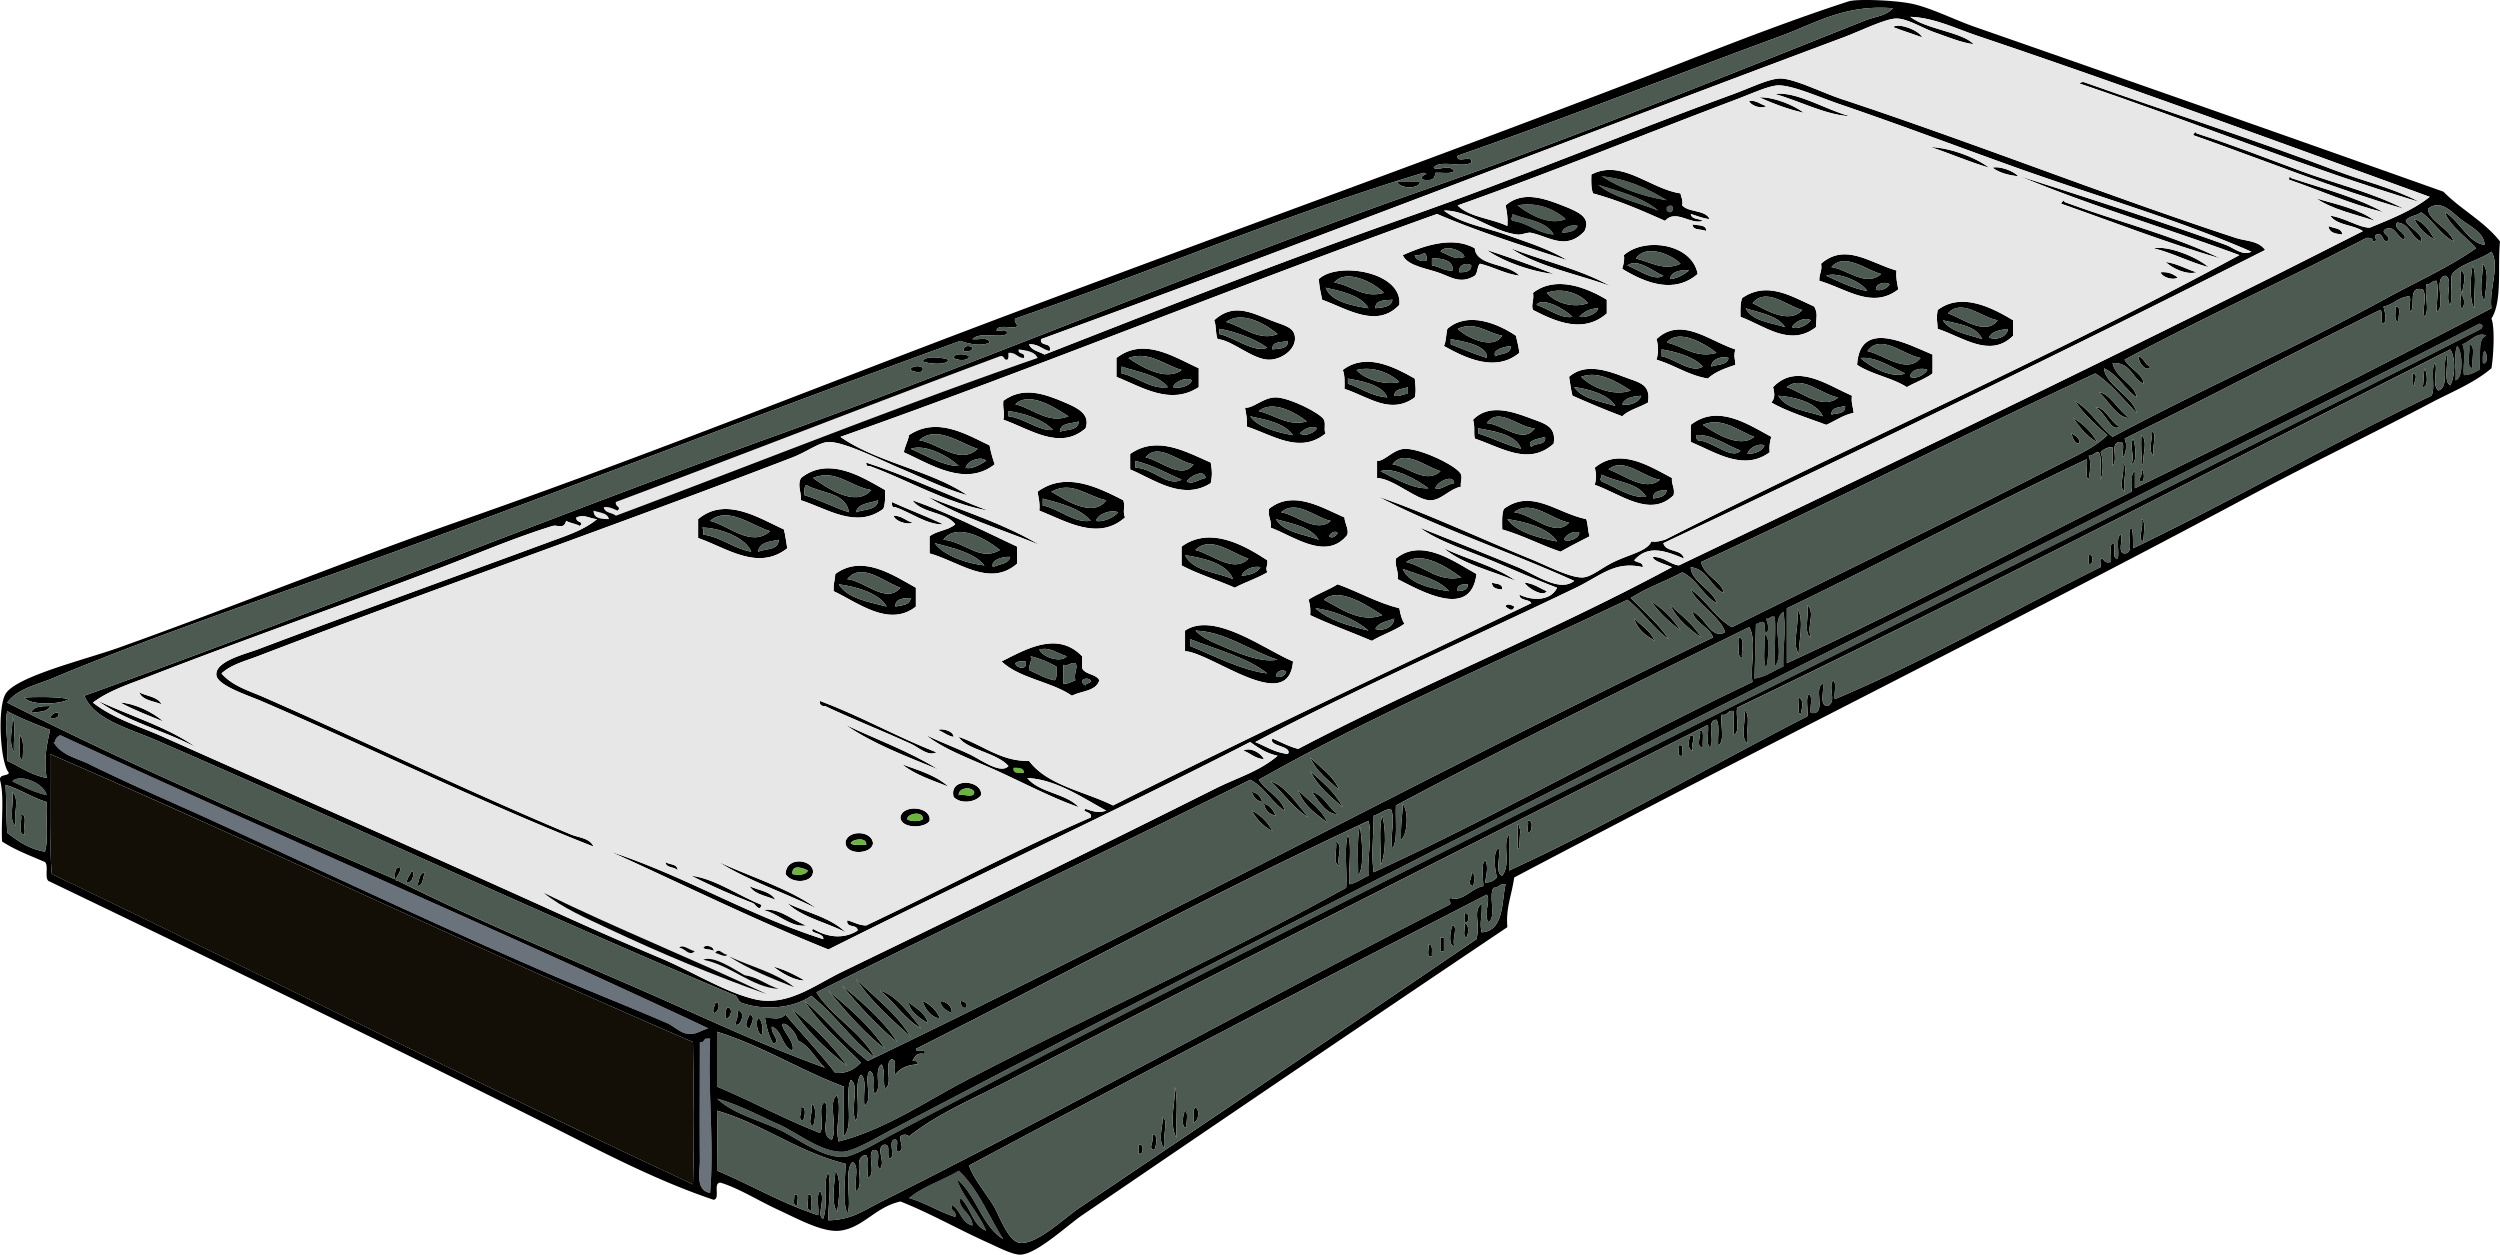 <svg xmlns="http://www.w3.org/2000/svg" overflow="visible" viewBox="0 0 349.968 175.635"><g clip-rule="evenodd" fill-rule="evenodd"><path d="M269.09 5.235c-1.342-.498-2.754-.926-4.08-1.44.68-.622 3.55.351 4.08 1.44zM291.17 11.715c.007-.233.294-.187.48-.24 11.851 4.202 23.829 8.029 35.52 12.48 3.82 1.455 7.904 2.382 11.52 4.32-15.69-4.718-31.66-11.22-47.52-16.56zM259.01 16.274c-3.433-.168-7.119-2.159-10.56-3.12 3.08-.408 7.17 2.249 10.56 3.12zM246.29 13.635c1.93-.087 4.73 1.027 6.24 2.16-2.29-.511-4.31-1.292-6.24-2.16zM244.85 14.115c1.122-.082 1.562.518 2.399.72-.58.482-2.2-.028-2.4-.72zM336.53 29.235c-9.562-2.76-19.827-6.892-29.521-10.32.085-.275.423-.608.48-.24 4.913 1.555 9.812 3.494 14.64 5.28 4.87 1.8 9.9 2.96 14.4 5.28zM270.29 20.595c2.631.091 6.154 1.364 8.16 2.88-2.85-.828-5.39-1.969-8.16-2.88zM278.93 23.475c.916-.269 2.93.426 3.601 1.2-1.45-.154-2.69-.508-3.6-1.2z"/><path fill="#4C5A52" d="M224.21 24.675c3.771.389 6.535 1.785 9.12 3.36-3.6-.564-6.58-1.745-9.12-3.36z"/><path d="M333.65 29.714c-4.738-1.183-8.799-3.042-13.2-4.56-.067-.429.227-.493.24-.24 4.44 1.475 9.17 2.667 12.96 4.8zM195.65 25.395h3.12c.1 1.178-3.18 1.008-3.12 0z"/><path fill="#4C5A52" d="M223.73 25.875c3.044.956 6.24 1.759 8.399 3.6-2.85-1.155-6.2-1.8-8.4-3.6z"/><path d="M324.29 27.794c2.915.845 6.022 1.498 8.16 3.12-2.81-.95-5.94-1.584-8.16-3.12zM310.85 36.195c-7.736-2.264-14.914-5.085-22.319-7.68.085-.275.422-.608.479-.24 7.22 2.702 15.18 4.658 21.84 7.92z"/><path fill="#4C5A52" d="M219.17 30.675c-2.311.959-5.131-.676-6.72-1.92 2.61-.553 5.27.55 6.72 1.92zM233.33 29.475v-.48c1.31-.906.97 1.449 0 .48zM211.73 29.955c2.027.853 4.782.977 5.76 2.88-2.344-.217-3.508-1.612-5.76-1.92-.4-.477.02-.306 0-.96z"/><path d="M337.97 30.675c1.473.447 2.115 1.725 2.88 2.88a6.686 6.686 0 01-2.88-2.88z"/><path fill="#4C5A52" d="M220.85 31.635c-.288.752-1.191.889-2.16.96-.01-.897 1.79-1.239 2.16-.96z"/><path d="M236.93 31.395c.73.23 1.955-.034 1.921.96-.62-.34-1.9-.021-1.92-.96zM325.97 31.635c.671.37 1.861.218 1.92 1.2-.92-.122-1.87-.218-1.92-1.2zM212.69 38.595c-2.111-.289-3.58-1.22-5.521-1.68-.405.395-.298 1.302-.72 1.68-1.779 1.082-2.97.415-4.56-.24-1.876-.772-4.842-1.032-5.521-2.64 2.813-1.249 6.915-2.746 10.08-.96.2 2.51 4.6 2.057 6.24 3.84zm-11.04-3.361c1.141.367 1.973 1.257 3.359.72-.21-.899-2.76-1.792-3.36-.72zm-3.6.48c.036.769 1.336.994 1.681.72.018-.418-.054-.747-.24-.96-.57-.005-.71.414-1.44.24zm2.4.481v.96c1.064.136 1.622.777 2.88.72.24-1.66-2.14-1.774-2.88-1.68zm3.84 1.92c.886.006 1.653-.107 1.681-.96-.6-.481-1.89-.112-1.68.96zM237.65 38.354c-3.295 2.851-7.328 1.256-10.561-.72.146-.575.346-1.095.24-1.92 2.92-2.603 9.57-1.583 10.32 2.64zm-8.64-2.159c2.06.479 3.96 1.801 6.24.72-1.3-1.328-4.9-2.811-6.24-.72zm-1.2.96c1.389.53 3.83 2.3 5.04 1.44-1.39-.529-3.6-2.529-5.04-1.44zm6 1.92c1.155-.125 1.883-.677 2.64-1.2-.61-.183-2.63.008-2.64 1.2zM309.17 37.395c-2.72-.72-4.936-1.944-7.68-2.64 1.97-.4 5.99 1.173 7.68 2.64z"/><path fill="#4C5A52" d="M205.01 35.955c-1.387.537-2.219-.353-3.359-.72.6-1.073 3.15-.18 3.36.72z"/><path d="M211.49 34.754c4.603 1.797 9.829 2.971 13.92 5.28-4.7-1.699-10.09-2.707-13.92-5.28zM208.13 34.995a164.194 164.194 0 019.36 3.36c-2.97-.317-6.97-1.674-9.36-3.36z"/><path fill="#4C5A52" d="M235.25 36.915c-2.28 1.082-4.181-.241-6.24-.72 1.34-2.091 4.94-.608 6.24.72z"/><path d="M265.49 37.875c-.118 1.078.121 1.798.24 2.64-3.67 2.834-7.319-.146-11.04-1.2-.08-.959.428-1.332.239-2.4 3.38-2.959 6.81-.129 10.56.96zm-9.12-.48c2.197.28 4.847 2.859 6.96.96-2.05-.526-5.16-3.111-6.96-.96zm-.72 1.2c1.814.826 3.55 1.73 5.76 2.16-.89-1.451-4.42-2.748-5.76-2.16zm6.96 1.92c.456.336 1.647-.13 1.92-.72-.53-.41-1.96-.177-1.92.72z"/><path fill="#4C5A52" d="M199.49 35.475c.187.213.258.542.24.96-.345.273-1.645.048-1.681-.72.73.173.87-.246 1.44-.24zM203.33 37.875c-1.258.058-1.815-.584-2.88-.72v-.96c.74-.094 3.12.02 2.88 1.68zM263.33 38.354c-2.113 1.899-4.763-.68-6.96-.96 1.8-2.15 4.91.435 6.96.96zM232.85 38.595c-1.21.86-3.651-.91-5.04-1.44 1.44-1.089 3.65.911 5.04 1.44z"/><path d="M303.17 36.675c1.678.242 2.843.997 4.32 1.44-1.39.421-3.43-.572-4.32-1.44z"/><path fill="#4C5A52" d="M205.97 37.155c-.027.853-.795.966-1.681.96-.21-1.072 1.08-1.441 1.68-.96z"/><path d="M347.57 36.915c1.08 1.263.238 4.01.239 5.28-.88-1.436-.25-3.16-.24-5.28zM346.13 37.155c.672 1.272.093 4.032.24 6-.65-.913-.63-3.841-.24-6zM195.89 42.675c-3.124 3.334-7.247.59-10.801-.72-.202-.917-.404-1.835-.479-2.88 2.63-2.519 11.77-1.034 11.28 3.6zm-9.12-3.12c2.443.355 4.057 2.279 6.96 1.44-1.25-1.35-5.3-3.511-6.96-1.44zm-1.2.719c.758 2.062 4.246 2.608 6 2.88-.96-1.858-4.34-2.511-6-2.88zm6.96 2.881c1.08-.12 2.238-.162 2.4-1.2-1.1.098-2.42-.017-2.4 1.2z"/><path fill="#4C5A52" d="M236.45 37.875c-.757.523-1.484 1.076-2.64 1.2.01-1.192 2.03-1.383 2.64-1.2z"/><path d="M344.45 37.875c1.103.437.146 2.769.239 3.12-.55-.568-.09-2.155-.24-3.12z"/><path fill="#4C5A52" d="M261.41 40.754c-2.21-.43-3.945-1.334-5.76-2.16 1.34-.587 4.87.71 5.76 2.16z"/><path d="M302.45 38.115c1.143-.103 1.794.285 2.399.72-.58.482-2.2-.028-2.4-.72z"/><path fill="#4C5A52" d="M193.73 40.995c-2.903.839-4.517-1.085-6.96-1.44 1.66-2.071 5.71.09 6.96 1.44z"/><path d="M224.93 41.955v1.92c-3.191 2.809-6.991 1.256-10.32-.48-.317-.703.153-1.239 0-2.4 3.14-2.467 7.49-.752 10.32.96zm-8.4-.96c1.192 1.404 3.752 2.205 5.76 1.44-1.17-1.428-3.73-2.227-5.76-1.44zm-1.44 1.68c1.616.495 3.404 1.994 5.04 1.68-.97-1.001-4.19-2.871-5.04-1.68zm6 1.679c.594.163 2.399-.241 2.641-1.2-1.25.033-2.04.524-2.64 1.2z"/><path fill="#4C5A52" d="M264.53 39.794c-.272.59-1.464 1.056-1.92.72-.04-.896 1.39-1.129 1.92-.72zM191.57 43.155c-1.754-.272-5.242-.819-6-2.88 1.66.368 5.04 1.021 6 2.88z"/><path d="M254.21 45.794c-3.614 2.818-7.128-.156-10.56-1.44-.024-.984-.048-1.967.24-2.64 3.459-2.386 6.795-.288 10.079 1.2.54 1.035.27 1.428.24 2.88zm-8.88-3.359c1.774.884 5.105 3.042 6.96.96-2.35-.681-5.04-3.222-6.96-.96zm4.56 3.359c-1.082-1.639-3.471-1.969-5.521-2.64.91 1.806 3.46 1.983 5.52 2.64zm.96 0c.792.43 2.157-.313 2.64-.96-.87-.508-2.27.205-2.64.96z"/><path fill="#4C5A52" d="M222.29 42.435c-2.008.765-4.567-.036-5.76-1.44 2.03-.787 4.59.012 5.76 1.44zM252.29 43.395c-1.854 2.083-5.186-.076-6.96-.96 1.92-2.262 4.61.279 6.96.96z"/><path d="M344.45 41.234c.549.201.657 1.475.239 1.92-.54-.178-.1-1.345-.24-1.92z"/><path fill="#4C5A52" d="M194.93 41.955c-.162 1.039-1.32 1.08-2.4 1.2-.02-1.217 1.3-1.102 2.4-1.2zM220.13 44.354c-1.636.314-3.424-1.185-5.04-1.68.85-1.19 4.07.68 5.04 1.68z"/><path d="M281.81 44.834v2.16c-3.208 3.215-7.085.168-10.561-.96-.064-1.298-.206-1.429 0-2.64 3.33-2.536 7.61-.335 10.56 1.44zm-9.12-.959c1.835.574 5.266 3.265 6.96.96-2.24-.387-5.06-3.128-6.96-.96zm4.8 3.6c-.85-1.871-3.319-2.121-5.521-2.64 1.08 1.642 3.48 1.959 5.52 2.64zm.96-.241c.914.483 2.576-.063 2.64-1.2-1.11.174-2.26.299-2.64 1.2z"/><path fill="#4C5A52" d="M279.65 44.834c-1.694 2.305-5.125-.386-6.96-.96 1.9-2.167 4.72.574 6.96.96z"/><path d="M335.33 42.915c.973-.093.264 1.496.479 2.16-.8-.085-.38-1.384-.48-2.16zM170.45 47.475c-.315-.725-.165-1.916-.48-2.64 2.571-2.355 4.923-1.227 7.92 0 1.639.671 3.124.875 3.36 2.16.336 1.828-1.808 3.362-3.6 3.36-2.3-.003-5.17-2.746-7.2-2.88zm1.2-2.4c2.283.619 4.682 2.782 7.2 1.68-1.53-1.275-4.95-3.375-7.2-1.68zm-.96.96v.72c2.127.482 4.903 2.709 6.72 1.92-1.72-1.263-4.81-2.368-6.72-2.64zm7.44 2.88c.977-.144 2.211-.029 2.16-1.2-.84.283-2.28-.042-2.16 1.2z"/><path fill="#4C5A52" d="M223.73 43.155c-.241.959-2.047 1.363-2.641 1.2.6-.677 1.39-1.168 2.64-1.2zM244.37 43.155c2.05.67 4.438 1.001 5.521 2.64-2.06-.658-4.61-.835-5.52-2.64zM178.85 46.754c-2.518 1.103-4.917-1.061-7.2-1.68 2.25-1.694 5.67.406 7.2 1.68z"/><path d="M212.21 46.995c.17.791.386 1.534.48 2.4-3.296 2.737-7.413.8-10.561-.96.327-.633.284-1.636.48-2.4 2.85-2.503 7.08-.742 9.6.96zm-8.16-.96c1.113 1.107 4.889 3.084 6.24.96-2.23-.438-3.78-2.086-6.24-.96zm-.96 1.44v.72c1.659.661 3.294 1.346 5.04 1.92.28-1.823-3.74-2.41-5.04-2.64zm6.24 2.4c.732-.468 2.204-.196 2.16-1.44-1.02.114-2.68.555-2.16 1.44z"/><path fill="#4C5A52" d="M253.49 44.834c-.482.647-1.848 1.39-2.64.96.37-.755 1.77-1.468 2.64-.96zM271.97 44.834c2.201.519 4.671.77 5.521 2.64-2.04-.68-4.44-.997-5.52-2.64zM347.09 45.314c.499.134.509.375.24.72-37.34 19.06-75.752 38.248-114.72 57.84-35.307 17.751-71.726 35.999-107.28 54.72-2.364 1.245-5.697 3.279-7.2 3.36-3.048.164-6.476-2.623-9.12-3.84-3.288-1.514-6.38-2.227-8.64-4.32 2.797.748 5.469 2.165 8.64 3.6 2.759 1.248 5.862 3.861 8.88 3.84 1.544-.01 4.923-2.04 7.44-3.359 54.288-28.458 109.38-55.977 164.16-83.52 9.477-4.765 19.063-9.704 28.56-14.4 9.91-4.895 19.63-9.835 29.04-14.636zM210.29 46.995c-1.352 2.125-5.127.147-6.24-.96 2.46-1.126 4.01.522 6.24.96zM177.41 48.674c-1.816.789-4.592-1.438-6.72-1.92v-.72c1.91.273 5 1.378 6.72 2.64z"/><path d="M242.93 48.915c-.255 1-.062 1.059 0 2.16-1.434.486-2.859.98-3.84 1.92-2.8-.48-4.668-1.892-7.199-2.64a5.13 5.13 0 000-2.88c3.43-3.24 7.37.249 11.04 1.44zm-9.6-.96c2.304.495 4.072 2.264 6.96 1.44-1.43-1.154-5.3-3.531-6.96-1.44zm-.72.96v.96c1.79.317 4.217 2.467 5.76 1.44-1.19-1.395-4.19-2.18-5.76-2.4zm6.96 2.399c.867-.333 2.229-.17 2.399-1.2-.68-.314-2.42.055-2.4 1.2z"/><path fill="#4C5A52" d="M281.09 46.035c-.063 1.136-1.726 1.683-2.64 1.2.38-.902 1.53-1.027 2.64-1.2zM348.05 46.995c-1.246.478-.718 2.501-.96 4.8-.663.297-1.219.701-2.16.72-.233-.709.314-3.25-.24-4.32 1.03-.331 2.15-1.845 3.36-1.2zm-1.92 4.56c-.266-1.014.565-3.125-.479-3.36.26 1.014-.57 3.125.48 3.36zM240.29 49.395c-2.888.824-4.656-.945-6.96-1.44 1.66-2.091 5.53.286 6.96 1.44z"/><path d="M270.53 49.635v2.64c-1.046.794-2.438 1.243-3.601 1.92-2.044-1.316-4.945-1.773-6.96-3.12.4-6.582 7.23-2.803 10.56-1.44zm-9.12-.48c2.183.401 5.499 3.334 7.439.96-2.43-.448-5.58-3.518-7.44-.96zm-.96.96c1.273 1.227 4.536 2.956 6.24 2.16-1.85-.817-4.13-2.4-6.24-2.16zm6.96 2.639c.704.407 2.024-.276 2.4-.96-.7-.398-2.41-.103-2.4.96z"/><path fill="#4C5A52" d="M208.13 50.115c-1.746-.574-3.381-1.259-5.04-1.92v-.72c1.3.23 5.32.817 5.04 2.64zM180.29 47.714c.051 1.171-1.183 1.057-2.16 1.2-.12-1.241 1.32-.916 2.16-1.2zM268.85 50.115c-1.94 2.374-5.257-.559-7.439-.96 1.86-2.558 5.01.512 7.44.96z"/><path d="M345.65 48.195c1.045.235.214 2.346.479 3.36-1.05-.235-.22-2.346-.48-3.36zM136.13 48.674c-.035.525-.604.516-1.2.48-.17-.83.84-.86 1.2-.48zM167.81 51.555v2.64c-3.958 2.578-7.825.05-11.52-1.44v-2.64c3.81-2.939 7.88-.235 11.52 1.44zm-9.84-1.44c1.64 1.155 5.277 3.347 7.44 1.68-2.43-.721-4.65-2.72-7.44-1.68zm-.96 2.159c2.201.46 4.212 2.319 6.48 1.92-1.377-1.742-4.158-2.082-6.48-2.88v.96zm7.2 1.92c.767.218 2.301-.042 2.64-.96-.75-.501-2.4.153-2.64.96z"/><path fill="#4C5A52" d="M211.49 48.435c.044 1.244-1.428.972-2.16 1.44-.52-.885 1.14-1.326 2.16-1.44zM343.97 48.435c.731.557.969 4.601-.239 4.8.13-1.551-.28-3.639.24-4.8zM238.37 51.314c-1.543 1.027-3.97-1.123-5.76-1.44v-.96c1.57.221 4.57 1.006 5.76 2.4z"/><path fill="#E7E7E8" d="M142.61 48.915c1.125.154 2.256.304 2.64 1.2-20.077 6.963-39.361 14.719-59.04 22.08-.492-.467-1.585-.335-1.68-1.2.879-.08 1.333.267 1.92.48.587-.566-.358-.447-.24-1.2 17.989-6.731 35.753-13.687 53.76-20.4.655-.175.483.477.96.48.326-.074.199-.601.24-.96 1.051-.091 1.234.686 2.16.72.25-.896-.9-.38-.72-1.2z"/><path fill="#4C5A52" d="M347.81 49.155c.348.058.559 1.975-.239 1.68 0-.638-.09-1.371.24-1.68z"/><path d="M135.65 49.875c-.045.758-1.773.557-2.16.24.04-.759 1.77-.557 2.16-.24z"/><path fill="#4C5A52" d="M165.41 51.794c-2.163 1.667-5.8-.525-7.44-1.68 2.79-1.039 5.01.96 7.44 1.68zM241.97 50.115c-.17 1.03-1.532.867-2.399 1.2-.02-1.146 1.72-1.515 2.4-1.2zM266.69 52.274c-1.704.796-4.967-.933-6.24-2.16 2.11-.239 4.39 1.344 6.24 2.16z"/><path d="M299.33 49.875c.849.191.879 1.201 1.68 1.44-.38.939-1.69-.492-1.68-1.44zM132.77 50.354c-.224.903-2.991.519-3.6.24.22-.903 2.99-.518 3.6-.24zM198.05 52.995c.066.873.232 1.696 0 2.64-3.396 2.463-6.346-.03-9.84-1.2.024-.984.048-1.967-.239-2.64 3.23-2.474 7.15-.451 10.08 1.2zm-8.16-1.201c1.272 1.442 4.188 2.156 6 1.68-1.28-1.244-3.66-2.259-6-1.68zm-1.2 1.201v.72c1.882.598 3.223 1.738 5.52 1.92-.72-1.862-4.01-2.363-5.52-2.64zm6.48 2.4c.905.185 1.147-.293 1.92-.24v-.96c-.74.299-1.88.197-1.92 1.2zM129.17 51.555c.196.897-1.479.444-1.68.24-.1-.598 1.5-.711 1.68-.24z"/><path fill="#4C5A52" d="M157.01 51.314c2.322.798 5.103 1.138 6.48 2.88-2.268.399-4.279-1.459-6.48-1.92v-.96z"/><path d="M230.69 56.354c-1.158.682-2.669 1.012-3.601 1.92-2.384-.896-4.688-1.871-6.96-2.88-.225-.815-.32-1.759-.479-2.64 2.099-1.86 4.951-1.065 7.68 0 2.02.789 3.82.938 3.36 3.6zm-9.36-3.6c1.525 1.505 4.513 2.763 6.96 1.92-1.81-1.123-4.53-2.891-6.96-1.92zm-.96 1.44c1.121 1.679 3.644 1.957 5.76 2.64-.97-1.688-4.09-2.447-5.76-2.64zm6.72 2.401c.721.29 2.428-.212 2.641-1.2-1.17.117-2.29.266-2.64 1.2z"/><path fill="#4C5A52" d="M195.89 53.475c-1.812.476-4.728-.238-6-1.68 2.34-.58 4.72.435 6 1.68zM269.81 51.794c-.376.684-1.696 1.367-2.4.96-.01-1.063 1.7-1.358 2.4-.96z"/><path d="M339.41 51.555c.301.317.63 2.698-.24 2.64.17-1.315.04-1.439.24-2.64z"/><path fill="#4C5A52" d="M228.29 54.674c-2.447.843-5.435-.415-6.96-1.92 2.43-.971 5.15.797 6.96 1.92z"/><path d="M259.25 55.395c-.142 1.022.173 1.587.24 2.4-1.521.319-2.561 1.12-3.84 1.68-2.622-.979-5.379-1.821-7.681-3.12.533-.663.458-1.219.24-2.16 3.3-3.465 7.54-.322 11.04 1.2zm-9.12-1.201c1.997.629 5.028 3.296 7.2 1.44-2.26-.342-5.11-3.253-7.2-1.44zm-1.2 1.201c1.135 1.906 3.972 2.109 6.24 2.88-.89-2.013-4.25-2.768-6.24-2.88zm7.44 2.64c.828-.212 2.019-.062 1.92-1.2-.81.233-1.95.131-1.92 1.2zM337.73 52.274c.911.219.175.965.239 1.68-.54-.103-.1-1.182-.24-1.68z"/><path fill="#4C5A52" d="M194.21 55.635c-2.297-.183-3.638-1.322-5.52-1.92v-.72c1.51.277 4.8.778 5.52 2.64zM166.85 53.234c-.339.918-1.874 1.178-2.64.96.24-.807 1.89-1.461 2.64-.96zM257.33 55.635c-2.172 1.855-5.203-.812-7.2-1.44 2.09-1.814 4.94 1.097 7.2 1.44zM226.13 56.834c-2.116-.684-4.639-.961-5.76-2.64 1.67.193 4.79.952 5.76 2.64zM197.09 54.194v.96c-.772-.053-1.015.424-1.92.24.04-1.002 1.18-.9 1.92-1.2z"/><path d="M151.97 59.955c-3.624 3.175-7.789.09-11.52-1.2.26-.974-.093-1.316 0-2.64 2.662-1.962 5.454-1.14 8.64.24 1.69.73 3.58 1.572 2.88 3.6zm-9.84-3.36c2.474.584 4.685 2.826 7.44 1.68-1.83-1.162-5.45-3.602-7.44-1.68zm-.96.96v.72c2.302.28 4.266 2.104 6.24 1.92-1.33-1.491-4.4-2.456-6.24-2.64zm7.2 2.88c1.007-.354 2.589-.131 2.64-1.44-1.01.353-2.59.13-2.64 1.44zM293.81 54.915c1.566.116 2.749 2.688 4.319 3.6-1.75.064-2.96-2.481-4.32-3.6z"/><path fill="#4C5A52" d="M255.17 58.274c-2.269-.771-5.105-.974-6.24-2.88 1.99.113 5.35.868 6.24 2.88zM229.73 55.395c-.213.988-1.92 1.49-2.641 1.2.35-.934 1.47-1.083 2.64-1.2zM149.57 58.274c-2.755 1.146-4.966-1.095-7.44-1.68 1.99-1.921 5.61.519 7.44 1.68z"/><path d="M185.57 60.674c-3.596 2.927-7.245.295-11.04-.96.118-1.078-.122-1.798-.24-2.64 1.165.115 2.552-1.463 4.32-1.44 1.912.025 6.287 2.232 6.72 3.12.3.62-.06 1.414.24 1.92zm-9.36-3.119c2.195.473 4.062 2.188 6.72 1.44-1.41-1.135-4.77-3.112-6.72-1.44zm4.8 3.36c-1.218-1.662-3.618-2.142-6-2.64 1.09 1.648 4.33 2.364 6 2.64zm.96-.241c.723.489 2.038-.09 2.4-.72-.74-.503-1.95.183-2.4.72z"/><path fill="#4C5A52" d="M182.93 58.995c-2.658.748-4.525-.967-6.72-1.44 1.95-1.672 5.31.305 6.72 1.44zM258.29 56.834c.099 1.139-1.092.988-1.92 1.2-.03-1.068 1.11-.966 1.92-1.2z"/><path d="M293.33 57.075c1.297-.252 2.099 2.058 3.36 2.64-1.15.944-2.02-2.209-3.36-2.64zM217.49 62.115c-3.508 3.118-7.129.612-11.04-.72-.185-1.047.071-1.465-.24-2.64 2.067-2.112 5.002-1.358 7.92-.24 1.95.748 3.79 1.058 3.36 3.6zm-9.36-2.881c2.166.117 5.104 3.057 6.721.72-2.23-.053-5.03-3.129-6.72-.72zm-1.2.721v.72c2.062.658 3.862 1.578 6 2.16-.69-2.135-4.31-2.542-6-2.88zm7.44 2.64c.425-.696 2.125-.115 1.92-1.44-.7.269-2.77.417-1.92 1.44z"/><path fill="#4C5A52" d="M147.41 60.194c-1.974.184-3.938-1.64-6.24-1.92v-.72c1.84.185 4.91 1.15 6.24 2.64z"/><path d="M247.97 61.155c-.201.598-.313 1.286-.239 2.16-3.666 2.709-7.577-.015-11.04-1.44v-2.4c3.75-2.926 7.84-.177 11.28 1.68zm-9.6-1.68c1.597 1.073 5.146 3.387 7.2 1.68-2.15-.781-4.54-2.887-7.2-1.68zm-.96 1.44c-.011.331.113.527.24.72 2.063.061 4.827 2.839 6 1.44-1.93-.73-4.16-2.372-6.24-2.16zm7.2 2.64c1.13-.07 2.046-.354 2.399-1.2-.74-.372-2.19.287-2.4 1.2z"/><path fill="#4C5A52" d="M175.01 58.274c2.382.498 4.782.978 6 2.64-1.67-.275-4.91-.991-6-2.64zM214.85 59.955c-1.616 2.336-4.555-.604-6.721-.72 1.69-2.41 4.49.666 6.72.72z"/><path d="M293.57 61.875c-1.475-.766-2.41-2.07-3.36-3.36a9.036 9.036 0 013.36 3.36z"/><path fill="#4C5A52" d="M151.01 58.995c-.051 1.309-1.633 1.086-2.64 1.44.05-1.31 1.63-1.087 2.64-1.44zM245.57 61.155c-2.055 1.707-5.604-.607-7.2-1.68 2.66-1.207 5.05.899 7.2 1.68z"/><path d="M138.53 62.354c.177.943.417 1.823.72 2.64-4.107 3.227-8.925.034-12.72-1.68.148-.892.572-1.508.72-2.4 3.87-2.591 7.84-.218 11.28 1.44zm-9.84-.719c2.673.396 5.683 3.53 8.16 1.2-2.33-.738-5.81-3.416-8.16-1.2zm-1.2 1.199c2.071.858 4.562 2.413 6.72 2.4-1.39-1.375-4.79-3.151-6.72-2.4zm7.68 2.641c.746.314 2.148-.491 2.88-.96-.57-.708-2.63-.097-2.88.96z"/><path fill="#4C5A52" d="M184.37 59.955c-.362.629-1.677 1.208-2.4.72.45-.538 1.66-1.224 2.4-.72zM212.93 62.834c-2.138-.583-3.938-1.502-6-2.16v-.72c1.69.339 5.31.746 6 2.88z"/><path d="M301.25 60.435c.787.228-.057 2.118.24 3.36-.87-.525-.11-2.623-.24-3.36z"/><path fill="#4C5A52" d="M136.85 62.834c-2.477 2.33-5.487-.804-8.16-1.2 2.35-2.215 5.83.463 8.16 1.2zM243.65 63.075c-1.173 1.399-3.937-1.379-6-1.44-.127-.193-.251-.39-.24-.72 2.08-.212 4.31 1.43 6.24 2.16z"/><path d="M289.97 60.674c2.17 1.038.64 2.563 0 0zM299.81 60.915c.71.708.358 2.035.24 3.12-.13 3.621-.45-2.778-.24-3.12z"/><path fill="#4C5A52" d="M216.29 61.155c.205 1.325-1.495.744-1.92 1.44-.85-1.023 1.22-1.171 1.92-1.44z"/><path d="M298.61 61.395c.278.609.663 3.376-.24 3.6.55-1.392-.37-2.374.24-3.6zM169.49 64.754c.209 1.276.222 1.793 0 2.88-3.931 2.508-7.887-.488-11.28-1.92v-2.16c3.74-2.658 7.83-.3 11.28 1.2zm-9.12-.719c2.029.365 5.022 3.252 6.72.96-2.14-.32-5.02-3.157-6.72-.96zm-1.44 1.44c2.45.005 4.527 2.758 6.48 1.68-2.11-.93-4.04-2.041-6.48-2.64v.96zm7.2 1.92c.759.525 1.772-.356 2.64-.48-.11-1.393-2.34-.17-2.64.48z"/><path fill="#4C5A52" d="M247.01 62.354c-.354.847-1.27 1.13-2.399 1.2.21-.912 1.66-1.571 2.4-1.2zM134.21 65.234c-2.158.013-4.649-1.542-6.72-2.4 1.93-.751 5.33 1.025 6.72 2.4z"/><path d="M204.53 68.115c-1.736.395-2.746 1.921-4.32 1.92-1.928-.002-5.074-3.008-7.439-3.12v-2.4c1.026.103 2.239-1.603 3.84-1.68 2.235-.108 7.564 2.484 7.92 3.6.2.634-.16 1.218 0 1.68zm-9.6-3.12c2.075.271 4.732 2.89 6.72.96-1.89-.503-5.06-3.219-6.72-.96zm-1.68.96c1.952.946 4.485 2.53 6.721 2.4-1.58-1.184-4.89-3.054-6.72-2.4zm7.68 2.399c.672.375 1.665-.636 2.64-.72-.11-1.36-2.5-.134-2.64.72z"/><path fill="#4C5A52" d="M167.09 64.995c-1.698 2.292-4.691-.595-6.72-.96 1.7-2.197 4.58.64 6.72.96z"/><path d="M234.05 66.915c-.079.959.429 1.332.24 2.4-3.305 3.269-7.5-.223-11.04-1.44.236-.959.236-1.44 0-2.4 3.41-2.874 7.52-.319 10.8 1.44zm-8.88-1.201c1.952.622 5.155 3.244 7.2 1.44-2.27-.328-5.1-3.264-7.2-1.44zm-.96 1.681c1.901.759 4.143 2.389 6.24 2.16-1.12-2-4.193-2.046-6.24-3.12.02.654-.4.482 0 .96zm7.2 2.399c.897-.143 1.792-.288 1.92-1.2-.97.068-1.95.129-1.92 1.2z"/><path fill="#4C5A52" d="M138.05 64.515c-.731.469-2.134 1.274-2.88.96.25-1.057 2.31-1.668 2.88-.96zM201.65 65.955c-1.987 1.93-4.645-.689-6.72-.96 1.66-2.259 4.83.457 6.72.96zM158.93 64.515c2.44.6 4.37 1.71 6.48 2.64-1.953 1.078-4.03-1.675-6.48-1.68v-.96z"/><path d="M121.25 64.754c5.972 1.948 11.313 4.527 17.04 6.72-5.651-.99-11.115-4.245-16.56-6.24-.41.089-.45-.187-.48-.48zM297.17 64.754c.757.54-.034 2.554.24 4.08-.94-.719.11-2.479-.24-4.08z"/><path fill="#4C5A52" d="M232.37 67.155c-2.045 1.804-5.248-.818-7.2-1.44 2.1-1.825 4.93 1.111 7.2 1.44z"/><path d="M123.89 68.595c.024.984.047 1.967-.24 2.64-3.818 2.836-7.786-.015-11.52-1.2.044-1.188-.542-2.117 0-3.12 3.83-3.061 8.38-.252 11.76 1.68zm-10.08-1.68c1.924 1.345 5.975 4.21 8.16 1.68-2.85-.411-5.01-3.034-8.16-1.68zm-1.2 2.399c2.191.688 4.069 1.691 6.24 2.4-.447-2.833-3.952-2.608-6-3.84-.28.284-.27.849-.24 1.44zm7.2 2.4c1.137-.463 2.98-.22 3.12-1.68-1.17.432-2.82.382-3.12 1.68z"/><path fill="#4C5A52" d="M199.97 68.354c-2.235.13-4.769-1.454-6.721-2.4 1.83-.653 5.14 1.217 6.72 2.4z"/><path d="M299.81 65.714c.348.058.559 1.976-.239 1.68-.12-.757.43-.847.24-1.68z"/><path fill="#4C5A52" d="M168.77 66.915c-.868.124-1.881 1.005-2.64.48.3-.65 2.53-1.873 2.64-.48zM121.97 68.595c-2.185 2.53-6.235-.335-8.16-1.68 3.15-1.354 5.31 1.269 8.16 1.68zM224.21 66.435c2.047 1.074 5.12 1.12 6.24 3.12-2.098.229-4.339-1.401-6.24-2.16-.4-.478.02-.306 0-.96zM203.57 67.634c-.975.084-1.968 1.095-2.64.72.14-.854 2.53-2.08 2.64-.72z"/><path d="M157.25 70.035c.326 1.048-.152 1.417.24 2.4-3.744 3.306-8.107.595-12-.96.118-1.078-.122-1.798-.24-2.64 3.91-2.877 8.4-.645 12 1.2zm-10.08-1.201c1.823 1.07 5.876 3.768 7.68 1.2-2.72-.578-4.79-2.797-7.68-1.2zm-1.2 1.92c2.341.478 4.352 2.503 6.72 2.16-1.503-1.777-4.138-2.422-6.72-3.12v.96zm7.44 2.161c.815.244 2.542-.432 3.12-1.2-.99-.416-2.79.18-3.12 1.2z"/><path fill="#4C5A52" d="M112.85 67.875c2.048 1.231 5.553 1.007 6 3.84-2.171-.709-4.049-1.711-6.24-2.4-.03-.592-.04-1.157.24-1.44zM154.85 70.035c-1.804 2.568-5.857-.13-7.68-1.2 2.89-1.598 4.96.621 7.68 1.2zM233.33 68.595c-.128.912-1.022 1.057-1.92 1.2-.03-1.072.95-1.133 1.92-1.2z"/><path d="M129.89 69.555c5.327 2.112 10.966 3.913 15.6 6.72-5.25-2.191-11.03-3.854-15.6-6.72z"/><path fill="#4C5A52" d="M145.97 69.794c2.583.698 5.217 1.343 6.72 3.12-2.368.343-4.379-1.682-6.72-2.16v-.96z"/><path d="M188.21 72.435c.01.802.835 2.029.24 2.64-2.945 3.372-7.362-.026-10.56-1.2.135-1.095-.425-1.495-.24-2.64 3.33-2.72 7.37-.179 10.56 1.2zm-8.88-.721c2.158.327 4.972 3.004 6.96 1.2-2.12-.423-4.81-3.081-6.96-1.2zm5.28 3.841c-1.15-1.811-3.68-2.24-6-2.88 1.11 1.851 3.84 2.077 6 2.88zm1.44-.48c.36.383 1.01-.007 1.199-.48-.36-.383-1.01.006-1.2.48zM222.05 72.674c.264.697.217 1.704.48 2.4-1.372.708-2.755 1.405-4.08 2.16-2.809-.951-5.245-2.274-8.16-3.12-.004-1.044-.079-2.16.24-2.88 3.89-2.883 7.39.59 11.52 1.44zm-10.08-.96c2.523.256 5.709 3.669 7.68 1.44-2.42-.4-5.24-3.355-7.68-1.44zm-.96.96c1.3 1.916 4.912 2.748 6.961 3.12-1.24-1.972-4.82-2.836-6.96-3.12zm7.92 2.881c.576.342 2.044-.084 2.159-.96-.65-.413-1.91.217-2.16.96z"/><path fill="#4C5A52" d="M122.93 70.035c-.14 1.46-1.983 1.217-3.12 1.68.3-1.299 1.95-1.249 3.12-1.68z"/><path d="M127.73 70.035c5.216 1.824 9.838 4.242 14.64 6.48v2.4c-3.862 3.36-8.146-.333-12.24-1.44v-2.4c.992-.769 2.67-.85 3.6-1.68-1.35-1.77-4.71-1.527-6-3.36zm4.32 5.52c3 .241 5.111 3.115 7.92 1.44-1.68-1.37-5.95-4.037-7.92-1.44zm5.76 3.599c-1.53-1.83-4.318-2.402-6.96-3.12 1.35 1.86 4.77 2.884 6.96 3.12zm1.2.241c.821-.459 2.169-.392 2.4-1.44-1.28-.08-2.83.579-2.4 1.44z"/><path d="M124.85 70.274c2.366 1.074 4.866 2.014 7.2 3.12-2.209.127-4.571-1.667-6.72-2.4-.51.112-.46-.342-.48-.72zM109.73 74.115c.225.815.321 1.759.48 2.64-4.107 3.22-8.439-.026-12.48-1.44v-2.64c3.81-3.209 8.42-.203 12 1.44zm-10.321-1.2c2.596.622 5.754 3.797 8.4 1.44-2.51-.735-5.95-3.576-8.401-1.44zm-1.201.96c.355.044.22.58.24.96 2.648.391 4.15 1.929 6.72 2.4-.89-2.274-5.259-3.493-6.962-3.36zm7.922 3.359c1.05-.47 2.877-.163 2.88-1.68-1.24.278-2.72.318-2.88 1.68z"/><path fill="#4C5A52" d="M186.29 72.915c-1.988 1.804-4.802-.873-6.96-1.2 2.15-1.882 4.84.776 6.96 1.2zM219.65 73.154c-1.971 2.229-5.156-1.184-7.68-1.44 2.44-1.915 5.26 1.04 7.68 1.44z"/><path fill="#E7E7E8" d="M83.088 71.475c.806.314 1.957.283 2.16 1.2-1.094-.026-2.171-.069-2.16-1.2z"/><path fill="#4C5A52" d="M156.53 71.714c-.578.769-2.305 1.444-3.12 1.2.33-1.019 2.13-1.615 3.12-1.2zM107.81 74.354c-2.646 2.357-5.804-.818-8.4-1.44 2.45-2.135 5.89.706 8.4 1.44z"/><path d="M125.09 72.194c1.199.001 1.686.714 2.64.96-.62.367-2.41-.146-2.64-.96z"/><path fill="#4C5A52" d="M217.97 75.794c-2.049-.372-5.661-1.204-6.961-3.12 2.14.284 5.72 1.148 6.96 3.12zM178.61 72.674c2.32.64 4.85 1.07 6 2.88-2.16-.802-4.89-1.028-6-2.88z"/><path d="M299.81 72.674c.632.326.247 2.064.24 3.12-.92-.315.11-1.876-.24-3.12z"/><path fill="#4C5A52" d="M105.17 77.234c-2.569-.471-4.071-2.009-6.72-2.4-.02-.38.115-.916-.24-.96 1.701-.132 6.07 1.087 6.96 3.36zM139.97 76.995c-2.809 1.675-4.919-1.199-7.92-1.44 1.97-2.597 6.24.07 7.92 1.44zM187.25 74.595c-.189.473-.839.863-1.199.48.19-.474.84-.863 1.2-.48zM221.09 74.595c-.115.875-1.583 1.302-2.159.96.25-.743 1.51-1.373 2.16-.96z"/><path d="M177.41 78.435c.065.995-.315.935 0 1.68-1.396.844-3.11 1.37-4.56 2.16-2.431-1.088-5.144-1.896-7.44-3.12v-2.64c3.95-2.872 8.62-.286 12 1.92zm-10.08-1.44c2.301.533 5.366 3.366 7.44 1.2-2.22-.672-5.29-3.346-7.44-1.2zm-1.44.719c1.097 2.263 4.376 2.344 6.72 3.36-.87-2.351-4.63-3.032-6.72-3.36zm7.92 2.881c1.195-.085 2.153-.407 2.64-1.2-.83-.223-2.29.234-2.64 1.2z"/><path fill="#4C5A52" d="M109.01 75.555c-.003 1.517-1.83 1.21-2.88 1.68.16-1.363 1.64-1.403 2.88-1.68zM130.85 76.035c2.642.717 5.43 1.29 6.96 3.12-2.19-.237-5.61-1.261-6.96-3.12zM174.77 78.194c-2.075 2.166-5.139-.667-7.44-1.2 2.15-2.145 5.22.529 7.44 1.2z"/><path d="M206.69 80.354c-.77 6.452-7.848 2.316-11.04.72.167-1.208-.407-1.673-.24-2.88 3.61-2.966 8.18.448 11.28 2.16zm-9.84-1.68c2.583.615 4.539 2.873 7.68 2.16-1.7-1.265-5.42-3.79-7.68-2.16zm6 4.08c-1.491-1.708-4.181-2.219-6.48-3.12.86 2.192 4.49 2.842 6.48 3.12zm1.2 0c.758-.042 1.432-.168 1.44-.96-.81-.004-1.6 0-1.44.96zM202.13 76.754c3.309 1.572 7.229 2.531 10.08 4.56-3.45-1.426-7.44-2.324-10.08-4.56z"/><path fill="#4C5A52" d="M172.61 81.075c-2.344-1.016-5.623-1.098-6.72-3.36 2.09.327 5.85 1.008 6.72 3.36z"/><path d="M292.37 77.714c.737-.367.737 1.567 0 1.2v-1.2z"/><path fill="#4C5A52" d="M141.41 77.955c-.231 1.048-1.579.981-2.4 1.44-.43-.861 1.12-1.52 2.4-1.44zM204.53 80.834c-3.141.712-5.097-1.545-7.68-2.16 2.26-1.63 5.98.895 7.68 2.16z"/><path d="M128.21 82.274v2.64c-3.757 2.979-8.157-.591-11.52-2.16-.003-1.42.169-1.238.24-2.4 3.77-2.8 8.07.135 11.28 1.92zm-9.6-1.199c2.419.229 5.457 3.559 7.44 1.2-2.26-.764-5.45-3.689-7.44-1.2zm-1.2.719c1.265 2.016 4.127 2.432 6.72 3.12-1.14-1.999-4.64-2.862-6.72-3.12zm7.92 3.121c.923-.197 2.053-.188 2.16-1.2-1.1.025-2.17.068-2.16 1.2z"/><path fill="#4C5A52" d="M176.45 79.395c-.486.793-1.445 1.115-2.64 1.2.35-.966 1.81-1.423 2.64-1.2zM196.37 79.634c2.3.901 4.989 1.412 6.48 3.12-1.99-.278-5.62-.928-6.48-3.12zM126.05 82.274c-1.983 2.359-5.021-.97-7.44-1.2 1.99-2.488 5.18.437 7.44 1.2zM124.13 84.915c-2.592-.688-5.455-1.104-6.72-3.12 2.08.257 5.58 1.12 6.72 3.12z"/><path d="M208.85 81.555c.565.234 1.522.078 1.439.96-.76-.043-1.43-.169-1.44-.96zM213.41 81.555c1.31.13 2.098.782 3.12 1.2-.5.893-2.7-.438-3.12-1.2zM195.89 85.154c.146.815.338 1.582.72 2.161-1.339.98-3.123 1.517-4.56 2.399-2.865-1.215-5.866-2.295-8.641-3.6.074-.875-.038-1.562-.24-2.16 1.251-.829 2.802-1.358 4.08-2.16 2.95 1.05 5.45 2.553 8.64 3.36zm-10.56-1.199c2.192 1.161 5.135 3.337 8.16 2.16-2-1.258-5.99-4.076-8.16-2.16zm-1.2 1.199c1.875 1.646 4.599 2.441 7.44 3.121-1.8-1.579-5.08-2.901-7.44-3.121zm8.4 2.881c.9.4 2.611-.196 2.64-1.44-.97.394-2.2.517-2.64 1.44z"/><path fill="#4C5A52" d="M205.49 81.794c-.009.792-.683.917-1.44.96-.16-.96.63-.964 1.44-.96zM193.49 86.115c-3.025 1.177-5.968-1-8.16-2.16 2.17-1.916 6.16.902 8.16 2.16zM127.49 83.714c-.107 1.013-1.236 1.003-2.16 1.2-.01-1.131 1.06-1.174 2.16-1.2z"/><path d="M231.17 84.194a13.241 13.241 0 014.08 4.081c-1.52-1.206-2.98-2.459-4.08-4.081zM210.77 84.915c.062-.562 1.054-.138 1.2 0-.19.842-.84.277-1.2 0zM233.81 84.674c1.502 1.458 3.218 2.702 4.319 4.561-1.73-1.228-3.36-2.565-4.32-4.561zM253.01 84.674c1.156 1.229-.124 2.868.48 4.561-1.08-.606-.19-3.168-.48-4.561z"/><path fill="#4C5A52" d="M191.57 88.275c-2.841-.68-5.565-1.475-7.44-3.121 2.36.22 5.64 1.542 7.44 3.121z"/><path d="M251.57 85.154c1.111 1.492.137 5.099.24 6.48-1.03-1.801.13-3.806-.24-6.48z"/><path fill="#4C5A52" d="M248.45 93.315c1.51-1.98-.758-6.271 1.2-7.681.456 2.815-.058 4.085 0 7.681-1.362.558-2.403 1.437-4.08 1.68.172-3.114.116-4.861.24-7.68.387.067.413-.228.72-.24.94-.221.174 1.266.72 1.439.619-.329.054-1.47 0-1.92.578.099.521-.438 1.2-.24.18 1.947-.08 4.082 0 6.961zm-1.2.239c.177-1.079.747-4.137-.24-4.8.16 1.523-.32 3.677.24 4.8zM195.17 86.594c-.028 1.244-1.739 1.841-2.64 1.44.44-.922 1.67-1.045 2.64-1.44z"/><path d="M228.77 86.594c1.023.977 2.255 1.745 2.88 3.12-1.24-.762-2.44-1.565-2.88-3.12zM181.01 92.594c-.633 7.573-11.358-1.206-15.12-1.439v-2.88c4.11-2.735 11.17 2.673 15.12 4.319zm-13.68-4.319c.74.779 2.011 1.456 3.12 1.92 2.731 1.142 5.901 2.629 8.4 2.159-3.84-1.235-7.36-3.953-11.52-4.079zm-.72 2.159c3.361 1.367 7.285 3.426 10.8 3.841-2.905-2.296-7.08-3.32-10.8-4.801v.96zm12 4.32c.849.129 1.236-.203 1.44-.72-.46-.431-1.48-.067-1.44.72z"/><path fill="#4C5A52" d="M178.85 92.354c-2.499.47-5.669-1.018-8.4-2.159-1.109-.464-2.38-1.141-3.12-1.92 4.16.126 7.68 2.844 11.52 4.079z"/><path d="M247.01 88.754c.987.663.417 3.721.24 4.8-.56-1.123-.08-3.277-.24-4.8zM243.41 89.235c1.024.096.229 2.011.48 2.88-.9-.222-.31-1.928-.48-2.88z"/><path fill="#4C5A52" d="M166.61 89.474c3.72 1.48 7.895 2.505 10.8 4.801-3.515-.415-7.439-2.474-10.8-3.841v-.96z"/><path d="M151.49 91.875v1.68c.445.915 1.955.766 2.4 1.681-.449 1.551-2.527 1.472-3.84 2.159-2.888-1.991-7.344-2.416-9.84-4.8 3.56-1.801 7.86-4.264 11.28-.72zm-6-.96c.369 1.037 2.983 1.962 3.84.96-1.38-.423-2.31-1.323-3.84-.96zm-1.44 2.879c1.177.503 2.178 1.183 3.6 1.44.371-.35.211-1.229.24-1.92-1.083-.598-2.236-1.124-3.6-1.44.18.905-.29 1.148-.24 1.92zm-1.92-.96c.12.768 1.822 1.033 1.44-.24-.59-.031-1.16-.036-1.44.24zm6.72.241v2.64c.744.024 1.146-.293 1.68-.479-.255-1.06.475-1.855 0-2.4-.76-.119-.85.431-1.68.239zm2.64 2.16c-.013.412.185.615.48.72.027-.453.793-.167.72-.72-.32-.309-.89-.309-1.2 0z"/><path fill="#4C5A52" d="M149.33 91.875c-.857 1.002-3.472.077-3.84-.96 1.53-.363 2.46.537 3.84.96zM144.29 91.875c1.364.316 2.517.843 3.6 1.44-.029.69.131 1.57-.24 1.92-1.422-.258-2.423-.938-3.6-1.44-.05-.773.42-1.016.24-1.92zM143.57 92.594c.382 1.273-1.32 1.008-1.44.24.28-.276.85-.271 1.44-.24zM150.53 92.834c.475.545-.255 1.341 0 2.4-.533.187-.936.504-1.68.479v-2.64c.83.194.92-.356 1.68-.239zM180.05 94.035c-.204.517-.591.849-1.44.72-.04-.788.98-1.152 1.44-.72zM152.69 95.235c.073.553-.693.267-.72.72-.295-.104-.493-.308-.48-.72.31-.309.88-.309 1.2 0z"/><path d="M19.489 96.915c1.039.562 2.604.596 3.12 1.68-1.124-.477-2.668-.533-3.12-1.68zM9.649 97.875c-1.096.747-5.487.926-6.24-.24 1.315-.07 4.6-.154 6.24.24zM251.81 97.634c.88.486.329 1.859.239 2.4-.55-.328-.09-1.666-.24-2.396zM13.729 98.115c4.572 2.147 9.762 3.678 13.68 6.479-4.404-2.31-9.793-3.64-13.68-6.475zM16.849 98.354c1.854.069 4.587 1.332 6 2.641-2.046-.84-4.143-1.623-6-2.646zM114.77 98.115c5.706 2.134 10.69 4.989 16.32 7.2-1.166.608-2.416-.657-3.6-1.2-3.748-1.72-8.262-3.504-12-5.28-.53.038-.77-.202-.72-.725zM7.009 98.834c-.306.895-1.629.771-2.64.96.249-.95 1.465-.934 2.64-.96zM244.13 99.315c1.079.681.19 3.329.48 4.8-1.16-1.1-.03-3.34-.48-4.805zM8.208 99.794c.11.75-.513.768-1.2.72.22-.42.447-.83 1.2-.716zM1.729 100.28c.557 1.203.083 3.438.24 5.04-.886-1.58-.117-3.09-.24-5.04zM118.37 101.47c4.337 2.062 9.047 3.753 12.96 6.24-4.53-1.87-9.19-3.61-12.96-6.24zM131.33 102.2c.373-.279 2.166.063 2.16.96-.89-.16-1.41-.68-2.16-.96zM237.89 102.43c.779-.841.395 1.511.479 2.16-1.17.12-.01-2.23-.48-2.16zM2.688 102.92c.871.402.429 3.151.48 3.6-.86-.73-.147-2.26-.48-3.6z"/><path fill="#6A737B" d="M99.168 143.96c-1.484.46-1.748.951-3.12.72-.805-.136-1.93-1.133-2.64-1.439-5.794-2.505-11.863-4.875-17.76-7.44-15.333-6.67-30.427-13.819-45.84-20.88-5.749-2.634-11.47-5.052-17.28-7.92-1.724-.852-3.999-1.289-5.04-3.12.204.044.227-.094.24-.24.135-.346.375-.585.72-.72 30.038 13.88 60.856 26.98 90.72 41.04z"/><path d="M236.69 102.92c.866.153-.065 1.15.239 2.16-.76-.05-.56-1.78-.24-2.16zM235.01 104.35c.868-.227.335.945.48 1.44-.87.23-.34-.94-.48-1.44zM174.05 105.08c.958-.55 2.515.357 2.88 1.2-1.27-.1-1.88-.85-2.88-1.2zM183.41 106.04c1.441 1.438 3.232 2.527 4.08 4.56-1.51-1.37-3.21-2.56-4.08-4.56zM126.29 107c2.357.842 4.816 1.583 6.48 3.12-2.3-.91-4.73-1.68-6.48-3.12z"/><path fill="#6DB33F" d="M141.89 107.47c.715.005 1.462-.022 1.44.721-.73.01-1.58.14-1.44-.72z"/><path d="M183.41 107.96c1.706 1.494 3.473 2.927 4.561 5.04-1.72-1.48-3.48-2.92-4.56-5.04z"/><path fill="#4C5A52" d="M6.529 111.32c-1.831-.409-3.288-1.192-4.8-1.921.975-1.16 4.443.19 4.8 1.92z"/><path d="M177.89 109.39c1.967.515 3.765 3.274 5.28 5.04-2.15-1.29-3.49-3.39-5.28-5.04zM137.33 111.32c-.745 1.028-2.908 1.281-3.84.239-.7-2.85 4.12-2.36 3.84-.24zm-3.12 0c.664-.216 2.253.492 2.16-.48-.39-.78-2.23-.59-2.16.48z"/><path fill="#6DB33F" d="M136.37 110.83c.093.973-1.496.265-2.16.48-.07-1.06 1.77-1.25 2.16-.48z"/><path d="M181.73 110.59c1.368 1.513 3.219 2.541 4.08 4.561-1.63-1.25-3.36-2.4-4.08-4.56zM1.729 110.83c1.107 1.187.069 3.067.48 4.8-1.079-.68-.19-3.33-.48-4.8zM175.25 110.83c.776.185 1.256.664 1.44 1.44-.78-.18-1.26-.66-1.44-1.44zM183.65 110.83c1.73.51 2.243 2.236 3.6 3.12-1.45.17-2.74-1.89-3.6-3.12zM176.93 112.51c.927.193 1.277.963 1.68 1.681-.92-.2-1.48-.76-1.68-1.68zM196.37 112.51c.876 1.239.64 4.343-.24 5.04-.08-2.19.22-3.45.24-5.04zM130.13 114.92c-.679 1.065-3.986 1.111-4.08-.48.2-1.86 4.37-1.61 4.08.48zm-3.12-.25c.389.36 1.771.36 2.16 0 .13-1.21-2.19-.81-2.16 0zM175.25 113.47a6.697 6.697 0 012.88 2.88 6.676 6.676 0 01-2.88-2.88zM2.929 113.96c1.024.096.229 2.011.48 2.88-1.025-.1-.229-2.02-.48-2.88z"/><path fill="#6DB33F" d="M129.17 114.67c-.389.36-1.771.36-2.16 0-.03-.81 2.29-1.21 2.16 0z"/><path d="M193.49 114.2c.51 1.548.597 5.266-.24 6.96.14-2.26-.3-5.1.24-6.96zM213.89 114.92c.897-.195.443 1.479.239 1.68-.54-.11-.1-1.19-.24-1.68zM212.45 115.39c.346.055.084.717.48.721-.341.55-.052 2.975-.48 2.64v-3.36zM190.37 115.63c.254 1.696.701 5.659-.24 6.96.02-1.45-.22-5.14.24-6.96zM122.21 118.04c-.125 1.61-4.034 1.771-3.84-.24.42-1.66 3.68-1.52 3.84.24zm-3.12 0c.398.401 1.409.19 2.16.239.19-1.15-1.97-.82-2.16-.24z"/><path fill="#6DB33F" d="M121.25 118.27c-.751-.049-1.762.162-2.16-.239.19-.57 2.35-.9 2.16.24z"/><path d="M187.01 117.79c1.155.623-.006 2.392.479 3.36-1.05-.23-.22-2.34-.48-3.36zM93.168 120.67c.539.422 1.725.195 1.68 1.2-.344-.61-1.644-.27-1.68-1.2zM109.97 122.35c.095-2.636 4-1.991 3.84-.239-.14 1.5-3 1.65-3.84.24zm.96 0c.554.153 1.825.233 2.16-.479-.62-.35-2.28-.97-2.16.48z"/><path fill="#6DB33F" d="M113.09 121.88c-.335.713-1.606.633-2.16.479-.12-1.46 1.54-.84 2.16-.48z"/><path d="M57.648 121.88c.467.328.063 1.807-.72 1.68.063-.74.521-1.08.72-1.68zM59.568 122.12c-.484.556-.191 1.888-1.2 1.92.37-.68.219-1.87 1.2-1.92zM205.97 122.12c.689.366.459 1.204.239 1.92-.99-.28-.06-1.07-.24-1.92zM104.93 124.04c1.219.62 2.964.716 3.6 1.92-1.28-.57-2.93-.76-3.6-1.92zM110.21 126.43c2.752 1.328 6.125 2.035 8.16 4.08-2.68-1.4-6.08-2.08-8.16-4.08zM106.85 127.39c2.141-.378 4.124 1.475 6 2.16-2.1.34-3.91-1.69-6-2.16zM205.01 127.88c.738-.367.738 1.567 0 1.2v-1.2zM205.01 129.31c.731.02.562 1.569.24 1.921-.54-.17-.1-1.34-.24-1.92zM203.33 129.55c.82.176-.067 1.737.24 2.88-.93-.05-.47-2.42-.24-2.88zM201.65 131.24h.479v1.92h-.479v-1.92zM199.97 132.2c.686.033.438 1.001.479 1.68-.91.19-.31-1.14-.48-1.68zM98.449 132.67c.246-.535 1.606-.189 1.44.48-.307-.33-1.134-.14-1.44-.48zM108.29 135.31c1.626.454 2.997 1.163 4.32 1.921-1.24.11-3.28-1.03-4.32-1.92zM119.81 137c2.632 2.647 5.711 4.849 7.68 8.16-2.75-2.54-5.58-4.98-7.68-8.16zM117.89 137.96c2.746 2.301 6.131 5.219 7.68 7.92-2.84-2.37-5.33-5.08-7.68-7.92zM123.17 138.67c2.188.533 4.221 3.298 5.76 5.28-2.35-1.33-3.68-3.68-5.76-5.28zM115.97 138.67c2.873 2.487 5.827 4.894 7.92 8.16-3.01-2.35-5.48-5.23-7.92-8.16zM129.17 140.12a4.705 4.705 0 012.4 2.399c-.85.13-2.14-1.17-2.4-2.4zM131.81 140.12c.794.246 1.415.664 1.44 1.68-.76-.24-1.84-1.05-1.44-1.68zM134.45 140.12c.646.016 1.154.548.72.96-.63.07-.62-.51-.72-.96zM100.13 140.35c.926-.141.349 1.581-.24 1.44-.175-.73.24-.87.24-1.44zM127.25 140.35c1.019.821 2.26 1.42 2.64 2.881-1.1-.62-2.73-1.85-2.64-2.88zM101.81 141.08c.945-.121.438 1.669-.24 1.439-.03-.6-.04-1.16.24-1.44zM110.93 141.31c2.881 2.319 5.488 4.912 7.68 7.92-2.94-2.26-5.58-4.82-7.68-7.92zM103.25 141.55c1.083-.261.654 2.024-.24 1.92-.05-.77.42-1.01.24-1.92zM104.93 142.04c.943.23.181 1.397 0 1.92-.95-.24-.18-1.4 0-1.92zM106.13 142.51c.658.269.723 1.981.48 2.4-.62-.3-.84-1.86-.48-2.4z"/><path fill="#6A737B" d="M99.409 145.39c-.318 7.891.582 14.547 0 21.601-2.103-.346-1.426-2.95-1.44-4.561-.044-5.061-.003-10.969 0-16.56.655.175.483-.477.96-.48h.48z"/><path d="M164.45 152.12c.559 1.921.082 4.878.24 7.199-1.16-2.26-.05-5.19-.24-7.2zM113.57 154.51c.832.228.535 2.527.24 3.12-.92-.31.11-1.87-.24-3.12zM112.13 155c.908-.158.45 1.682.24 1.92-.79-.44-.06-.89-.24-1.92zM167.33 155c.58.262.609 1.759-.24 2.16.05-.76-.16-1.77.24-2.16zM165.89 155.47c.547.333.09 1.671.24 2.4-.92.06-.46-2.06-.24-2.4zM162.77 156.43c.85.531-.061 2.393.24 4.32-1.01-1.01-.19-3.2-.24-4.32zM161.33 158.83c.916-.112.455 1.875.24 2.16-.97-.25.07-1.14-.24-2.16zM159.41 160.27c.738-.367.738 1.567 0 1.2v-1.2zM116.93 163.88c.908.97.505 4.403.24 5.76-.99-1.59-.19-4.56-.24-5.76z"/><path fill="#4C5A52" d="M140.45 173.47c-3.063-1.896-3.77-6.15-6.48-8.399.637 2.179 2.992 4.676 4.08 7.199-1.955-.765-2.134-3.305-3.6-4.56-.521 1.405 1.696 2.14 1.68 3.84-1.55-.37-1.667-2.173-2.88-2.88-.237.957.717.723.48 1.68-2.317-.723-4.117-1.963-6.48-2.64 1.954-1.646 4.731-2.469 6.96-3.84 2.72 2.56 4.19 6.38 6.24 9.6z"/><path d="M111.17 167.23c.867-.227.335.945.48 1.44-.87.23-.34-.94-.48-1.44zM113.09 167.23c.973-.093.265 1.496.48 2.16-.97.1-.27-1.49-.48-2.16z"/><path d="M349.97 33.794c-.366 3.634.355 8.355-1.2 10.8.534 1.347.25 5.585 0 6.96-2.467 2.096-5.572 3.307-8.399 4.8-8.221 4.341-17.131 8.631-25.68 13.2-33.697 18.006-68.617 35.268-102.72 53.28-.397 2.705-1.179 4.215-.961 6.96-18.839 12.648-39.78 26.86-59.52 40.32-2.067 1.409-6.372 5.461-8.64 5.52-1.119.029-3.108-1.029-4.56-1.68-4.071-1.825-8.149-4.153-12.24-5.761-3.518.779-5.19 3.646-8.4 4.08-2.43.328-5.998-1.666-8.64-2.88-2.934-1.348-5.579-3.061-8.16-3.84-1.105.016.045 2.285-.96 2.4-8.321-2.796-16.064-6.954-23.76-10.8-22.88-11.435-45.984-22.592-69.36-33.841-.548-.491.069-2.148-.48-2.64-2.064-.896-4.225-1.695-6-2.88-.159-2.721.319-6.079-.24-8.4-.309-1.108.94-.66 1.2-1.199-1.236-1.395-1.636-9.062-.48-11.04 1.438-2.462 11.218-4.828 15.84-6.48 16.326-5.837 32.147-12.3 48.479-18 22.065-7.7 43.559-16.218 64.56-24.24 32.888-12.563 64.58-23.83 96.96-36.24 10.672-4.09 21.402-8.505 32.16-12 1.115-.362 5.902-.183 8.399.24 2.796.473 6.211 2.263 9.36 3.36 21.163 7.373 44.923 15.713 65.52 23.04 2.46 2.503 5.75 4.175 7.92 6.964zm-54.24 27.361c12.647-6.75 26.028-12.672 38.399-19.44 4.16-2.275 8.597-4.244 12.48-6.96-1.376-1.585-3.875-3.323-4.32-5.04 2.007 1.208 3.318 4.342 5.52 4.56-.035-1.699-2.14-2.656-3.359-3.6-1.166-.902-2.787-2.878-4.561-1.44.091 1.699 2.917 2.661 3.601 4.56-1.917-.963-2.836-2.924-4.561-4.08-.602.519-1.752.488-2.16 1.2.478 1.047 2.481 1.833 2.16 2.88-1.443-.557-1.524-2.475-3.359-2.64-.728.918 1.628 1.541.96 2.4-1.004-.377-1.284-2.141-2.641-1.44-.791.557 1.2 1.014.24 1.68-.741-.058-.405-1.194-1.44-.96-.657.217.469.884-.479.96-.058-.422-.413-.547-.96-.48-11.165 5.795-22.784 11.136-33.84 17.04.661 1.182 2.76 2.196 2.64 3.36-1.626-.774-1.759-3.041-4.319-2.88.466 2.096 3.276 3.121 3.359 4.8-1.673-1.207-2.605-3.155-4.56-4.08.188 2.309 4.196 4.11 4.56 6.24-1.867-1.893-3.495-4.024-5.76-5.52-18.577 8.624-36.57 17.83-55.2 26.4.393 1.93 3.073 2.845 3.12 4.32-1.821-.899-2.174-3.266-4.56-3.6-.091 1.876 3.389 3.471 3.6 5.04-1.942-1.098-2.718-3.362-4.8-4.32-2.346 1.254-5.02 2.18-7.2 3.6 1.745 1.777 4.278 4.04 5.28 5.76-2.172-1.588-3.644-3.876-5.76-5.52-17.325 8.275-35.246 15.954-51.6 25.2.974 1.508 3.421 2.815 3.6 4.319-1.841-1.198-2.778-3.302-4.8-4.319-20.125 10.035-40.623 19.696-60.72 29.76 2.251 3.509 6.113 5.406 8.16 9.12-3.292-2.549-5.635-6.046-8.88-8.641-2.33 1.688-6.517 2.173-9.84.96-.324-.235-.479-.64-.72-.96-27.15-11.396-54.306-24.132-81.12-35.76-3.907-1.694-8.713-2.89-10.08-6.24 32.549-11.698 64.623-24.798 96.96-36.479 30.887-11.158 61.173-24.033 91.92-34.8 20.442-7.159 40.476-15.329 60.479-23.28 1.336-.531 2.765-.565 3.84-1.68-6.752-.552-10.798 2.069-15.6 3.84-15.262 5.627-30.391 11.594-45.36 16.8-.264 1.224 2.185-.264 1.921.96-1.182.819-4.478-.477-5.28.72.556.547 2.179-.631 2.88.48-.516.445-1.758.162-2.64.24-.085.63-.207 1.204-1.681.96-.942-.544 1.279-.872 0-.96-19.122 5.757-38.04 13.8-57.12 20.4-.312.596.704.996 0 1.2-.891.149-2.47-.39-2.64.48.495.146 1.667-.387 1.44.48-.997.639-3.736-.385-4.8.72.832.128 2.276-.356 2.4.48-1.168.597-3.111.138-4.08-.24-26.299 9.522-52.748 19.85-79.2 29.52-15.934 5.825-32.774 11.385-48 17.76-2.142.896-4.772 1.391-6.24 3.359 17.441 8.88 35.893 16.747 54.24 24.721.069-.731-.038-1.639.72-1.681.362.919-1.279 1.862-.24 1.92 12.616 6.318 26.055 11.665 39.12 17.521 6.849 3.07 13.741 6.165 20.64 8.64-1.346-1.213-2.08-3.04-3.84-3.84-.1-1.08-1.868-2.849-2.16-2.16.338 1.233 1.802 2.448 1.44 3.601-1.507-.573-1.382-2.778-2.88-3.36-.18 1.015 1.302 1.982.24 2.4-.642-.959-.958-2.243-1.2-3.601 1.344-.078 1.923.363 2.88-.479 2.297 2.742 4.766 5.313 6.96 8.16 1.791.11 2.736-.624 3.6-1.44-2.734-2.786-5.726-5.314-7.92-8.64 3.111 2.648 5.589 5.931 8.88 8.399 39.976-19.225 78.389-40.011 118.32-59.279-.589-1.572-2.435-1.887-2.881-3.601 1.797.667 2.52 3.929 4.561 2.88-.499-1.998-4.123-4.183-4.8-6 2.18 1.5 3.404 3.955 5.76 5.28 15.333-7.606 31.339-15.371 46.32-23.04 2.152-1.102 4.476-2.129 6.239-3.84-1.654-1.466-3.298-2.942-4.56-4.8 2.16 1.276 3.36 3.509 5.28 5.035zm-151.68-12.96c.326.874 1.399 1 2.16 1.44 16.794-6.571 33.5-13.165 51.36-19.44 15.147-5.323 30.057-11.552 45.12-17.04 2.392-.872 5.121-2.258 6.72-2.16 2.025.124 5.751 2.005 8.4 2.88 18.46 6.099 37.186 13.542 55.199 19.44 1.354.443 3.158.356 4.08 1.68-27.743 14.017-55.886 27.634-84.239 41.04.326 1.354 2.607.752 2.88 2.16-2.529-1.063-5.026-2-6.96.24.344.376 1.251.189 1.199.96-3.928-.917-5.927 1.228-9.359 2.88-15.132 7.281-30.981 14.201-44.88 21.6 1.463.617 2.704 1.456 4.56 1.68.705-1.157-2.803-1.064-2.16-2.16 1.202.479 2.253 1.107 3.6 1.44 16.988-8.932 35.478-16.362 52.319-25.44-.827-.379-2.787-.884-2.64-1.44 1.577.023 2.227.973 3.6 1.2 32.129-15.39 64.268-30.773 95.76-46.8-1.326-.913-3.674-.806-4.56-2.16 1.983.285 4.05 1.672 5.521 1.68 3.003-1.236 6.05-2.43 8.399-4.32-20.714-7.52-42.652-15.583-63.359-22.56-3.1-1.044-6.053-2.526-9.36-2.64 2.3 1.782 7.305 2.134 8.88 3.84-1.764-.238-3.477-.97-5.52-1.68-1.626-.565-3.718-1.916-5.28-1.92-1.549-.004-5.028 1.74-7.44 2.64-37.249 13.898-75.961 28.993-112.32 42.24-.181 1.141 1.604.316 1.2 1.68-1.06-.231-1.55-1.019-2.88-.965zm68.4 31.2c2.575 1.068 5.886 3.563 7.92 1.92-8.878-4.015-19.534-7.627-27.36-11.76 6.373 2.152 14.395 5.914 21.12 8.64 2.323.942 5.688 2.726 7.44 2.64 1.193-.058 2.636-1.347 4.32-2.16 2.28-1.101 4.708-1.523 5.279-2.88.825.105 1.346-.095 1.92-.24 26.6-13.48 54.428-25.733 80.4-39.84-10.158-3.762-20.914-6.926-30.72-11.04 9.57 3.069 19.816 6.355 28.8 9.6 1.1.397 2.34 1.587 3.6.96-10.416-4.55-21.319-7.633-32.88-11.76-7.847-2.801-16.351-6.03-24.72-8.88-2.757-.938-6.652-2.683-8.641-2.64-1.298.028-3.825 1.188-5.76 1.92-13.343 5.046-26.16 10.297-39.12 14.88 1.624 1.656 4.74 1.82 6.96 2.88.096-1.135-.076-2.003-.239-2.88 2.311-2.017 5.21-1.058 7.92 0 2.558.999 3.988 1.732 3.12 3.6-2.547 2.74-4.904.801-7.44.24-.546-.121-1.317.303-1.92.24-3.521-.372-6.904-3.436-10.32-3.36 2.319 1.806 5.698 2.315 8.641 3.36 3.06 1.086 6.155 2.068 8.64 3.6-6.201-2.039-12.477-4.003-18.24-6.48-28.168 10.072-55.261 21.219-83.52 31.2 5.067 3.573 12.601 4.679 17.76 8.16-3.132-.847-6.217-2.43-9.6-3.84-2.134-.889-7.599-3.668-9.84-3.6-1.278.039-3.064 1.399-5.04 2.16-25.262 9.73-50.382 18.435-74.88 27.84-1.676.644-3.681 1.14-5.04 2.4 1.516 1.77 3.933 2.45 6 3.359 14.224 6.257 28.958 13.347 42.96 19.2 1.024.429 2.603.472 3.12 1.68-15.129-5.921-31.176-13.792-46.56-20.399-1.841-.791-6.088-2.152-6.24-3.601-.204-1.941 4.004-2.938 5.76-3.6 14.114-5.32 27.476-10.119 41.04-15.12 2.24-.826 4.687-1.611 6.48-3.12-1.185-.123-1.695-.697-2.88-.24-.121.783 1.193.509.48 1.2-.557-.322-1.363-.397-1.92-.72-.325 1.259-1.195.497-1.92.72-5.243 1.613-10.697 3.955-16.08 6-13.352 5.075-27.319 9.978-40.56 15.12-2.591 1.007-5.445 1.909-7.68 3.6 2.893 2.258 6.533 3.327 9.84 4.801 18.579 8.275 37.91 16.809 56.4 25.199a528.047 528.047 0 0013.2 5.761c4.469 1.88 8.991 4.764 13.2 5.76 4.586 1.085 8.432-1.999 12.24-3.84 17.79-8.601 35.194-17.108 52.32-25.681 2.911-1.457 6.156-2.397 8.64-4.56-1.582-.338-2.722-1.118-3.84-1.92-19.396 9.963-39.5 19.22-59.04 29.04-10.77-4.324-20.414-9.142-30.479-13.68 10.539 3.46 19.151 8.849 29.76 12.239.115-.927-2.066-.798-1.44-1.439 1.929 1.13 4.174 1.522 6.24.239.011-.971-1.637-.282-1.44-1.439.903.217 1.552.688 2.64.72 10.544-4.976 20.633-10.407 31.44-15.12.338-.84-1.454-.755-.72-1.199.993.314 1.756.636 2.88.239-3.284-1.774-6.975-4.36-11.04-4.56 1.677 2.082 5.399 2.121 7.2 4.08-3.335-1.146-7.045-3.051-10.8-4.8-3.739-1.743-7.921-3.148-10.56-5.28 1.72.84 3.917 1.673 6 2.64 1.6.743 4.435 2.891 5.52 1.681-1.632-1.89-5.997-2.322-6.96-4.08 3.342 1.12 5.97 3.471 9.84 3.359 2.565 3.436 7.746 4.254 11.76 6.24 19.274-9.686 38.953-18.967 58.56-28.32-.344-.616-1.645-.276-1.68-1.2 1.832.917 4.406.887 5.28-.96-3.148-1.176-6.56-2.744-9.841-4.08-3.336-1.359-7.027-2.58-9.359-4.32 4.56 1.818 9.25 3.687 13.68 5.525zm0-50.641c1.589 1.244 4.409 2.879 6.72 1.92-1.45-1.369-4.11-2.472-6.72-1.92zm-.72 2.161c2.252.308 3.416 1.703 5.76 1.92-.978-1.903-3.732-2.027-5.76-2.88.02.654-.4.483 0 .96zm6.96 1.68c.969-.071 1.872-.208 2.16-.96-.37-.279-2.17.063-2.16.96zm130.08 2.639c-1.679 1.201-4.169 1.591-5.52 3.12-.302 1.316.166 2.808-.24 4.32-.84-.76.508-3.708-.72-4.08-1.744.336.207 4.367-1.2 5.04.009-1.787.354-2.896 0-4.32-.702-.062-.737.543-1.439.48-.242 1.833.49 3.587-.24 4.56-.434-1.036.434-2.678-.24-3.84-2.146-.547-1.021 2.179-1.68 3.12-.543-.772.211-1.591-.24-2.16-1.542.138-2.189 1.171-3.6 1.44.135.521.572 1.965 0 2.4-.594-.206.07-1.67-.48-1.92-12.002 5.917-23.757 12.083-35.76 18 .375.803.242 2.029-.24 2.64-.216-.665.493-2.253-.479-2.16-1.431.227-.075 2.293-.96 3.36v-2.64c-.807-.007-1.27.33-1.681.72.399.729.399 3.112 0 3.84-.115-1.245.259-2.979-.239-3.84-.703-.062-.738.542-1.44.48.494.972.067 2.95 0 3.36-.551-.489-.087-1.993-.24-2.88-14.253 6.707-27.839 14.082-42 20.88v7.68c16.514-7.567 32.173-15.987 48.24-24 .281-1.317-.255-2.379.479-2.88v2.4c16.836-8.205 33.457-16.624 49.92-25.2-.35-2.687 1.22-5.943 0-7.92zm-30.72 24.721c-9.496 4.696-19.083 9.635-28.56 14.4-54.785 27.543-109.87 55.062-164.16 83.52-2.517 1.319-5.896 3.35-7.44 3.359-3.018.021-6.122-2.592-8.88-3.84-3.17-1.435-5.842-2.852-8.64-3.6 2.259 2.094 5.352 2.807 8.64 4.32 2.644 1.217 6.072 4.004 9.12 3.84 1.503-.081 4.836-2.115 7.2-3.36 35.554-18.721 71.973-36.969 107.28-54.72 38.968-19.592 77.38-38.78 114.72-57.84.269-.346.259-.586-.24-.72-9.41 4.795-19.13 9.735-29.04 14.635zm26.64-11.76c.555 1.07.007 3.61.24 4.32.941-.019 1.497-.423 2.16-.72.242-2.299-.286-4.322.96-4.8-1.21-.645-2.33.869-3.36 1.2zm-.96 5.039c1.208-.199.971-4.243.239-4.8-.52 1.162-.11 3.25-.24 4.8zm-200.4-3.119c-.926-.034-1.109-.811-2.16-.72-.041.359.085.886-.24.96-.477-.003-.305-.655-.96-.48-18.006 6.713-35.771 13.669-53.76 20.4-.118.753.827.634.24 1.2-.587-.213-1.041-.56-1.92-.48.095.865 1.188.732 1.68 1.2 19.679-7.36 38.963-15.117 59.04-22.08-.384-.896-1.515-1.046-2.64-1.2-.18.82.97.304.72 1.2zm99.84 48.96c-.218 1.222.495 3.375-.479 3.84v-3.36c-.958-.237-.723.718-1.681.48-.233 1.365.52 3.719-.479 4.319-.11-1.169.251-2.811-.24-3.6-1.58.02-.103 3.098-.96 3.84-.552-.567-.086-2.154-.24-3.12-32.68 16.453-65.912 33.216-98.16 49.92-4.632 2.399-9.561 4.419-13.68 7.681-.315-.309-.885-.309-1.2 0-.066 1.217.6 1.717-.24 2.159-.743-.058.375-1.975-.72-1.68-.704.336.224 2.304-.48 2.64-.661-.298.304-2.224-.96-1.92-1.063.553.375 2.402-.48 3.36-.758-.442.466-2.866-.96-2.64-.836.684.502 3.542-.72 3.84-.097-1.023.232-2.473-.24-3.12-2.123.037.005 4.325-1.44 5.04-.28-1.24.585-3.626-.48-4.08-1.266 1.175-.019 5.956-.72 7.2-.716-1.857-.274-4.459-.24-6.96-6.793-1.688-11.443-5.517-18-7.44.087 2.522.004 5.431 0 8.4 4.792 2.007 9.036 4.563 14.16 6.24.155-1.046-.313-2.714.24-3.36.898.902-.565 3.589.48 3.84.768-2.323-.155-5.155.72-6.479.429 2.574-.069 4.368 0 6.72 3.262-.095 4.767-1.298 7.44-2.641 27.03-13.569 53.172-28.069 79.44-41.52.588-.319-.433-.725.239-.96 1.675.551 2.937-1.381 4.561-1.68-.019-1.001-.344-3.124.24-3.601.536.771.131 2.261 0 3.12.806.007 1.27-.33 1.68-.72-.272-.76-.674-3.708.24-4.08.275 1.164-.58 3.46.479 3.84 1.313-1.654-.051-4.618.96-5.76v5.04c14.446-6.674 27.805-14.436 41.76-21.6.154-.967-.312-2.553.24-3.12.55.41.088 1.832.24 2.64 2.359.439.295-3.545 1.68-4.08.229 1.051-.591 3.151.721 3.12 1.264-.692-.013-2.437.72-3.6.549.41.088 1.832.24 2.64 12.405-5.195 24.9-12.378 37.199-18.48.132-.349-.28-1.241.24-1.2.289.271.435.685 1.2.48.151-.808-.31-2.229.24-2.64.677.283-.269 2.188.72 2.16.293-.889-.358-3.017.479-3.36.242.798-.53 2.611.48 2.64 1.557.037.118-2.922.96-3.6.271.723.198 1.471.24 2.88 14.208-6.832 27.526-14.553 41.76-21.36.61-1.07-.16-3.52.479-4.56.479.808-.485 2.981.48 3.84 1.616-.464.481-3.678 1.2-5.04.233 1.366-.52 3.719.479 4.32.679-1.274.77-3.878 0-5.04-33.23 16.766-66.07 33.93-99.84 50.155zm104.4-48.241c.798.295.587-1.622.239-1.68-.33.31-.24 1.043-.24 1.68zM85.25 72.674c-.204-.917-1.354-.886-2.16-1.2-.012 1.132 1.065 1.175 2.16 1.2zm163.2 13.68c-.679-.198-.622.338-1.2.24.054.45.619 1.591 0 1.92-.546-.174.221-1.661-.72-1.439-.307.013-.333.308-.72.24-.124 2.818-.068 4.565-.24 7.68 1.677-.243 2.718-1.122 4.08-1.68-.058-3.596.456-4.865 0-7.681-1.958 1.41.31 5.7-1.2 7.681-.08-2.879.18-5.014 0-6.961zm-53.04 26.396c-.093 2.392.27 4.799-.479 6-.47-1.206.505-4.039-.24-5.52-1 .12-1.526.713-2.4.96-.032 3.744-.351 5.097 0 7.92 18.188-8.373 35.036-18.085 53.04-26.641-.397-1.909.667-5.899-.479-7.68-16.62 8.189-33.26 16.351-49.44 24.961zm-194.4-6.24c1.809.831 3.315 1.965 5.52 2.4-.403-2.745-.016-4.413.48-6.72-2.034-.846-4.145-1.616-6-2.641-.435 2.121.21 4.011 0 6.961zm7.44-3.59a1.214 1.214 0 00-.72.72c-.013.146-.036.284-.24.24 1.042 1.831 3.316 2.269 5.04 3.12 5.81 2.868 11.531 5.286 17.28 7.92 15.413 7.061 30.506 14.21 45.84 20.88 5.897 2.565 11.966 4.936 17.76 7.44.71.307 1.834 1.304 2.64 1.439 1.372.231 1.636-.26 3.12-.72-29.865-14.06-60.683-27.16-90.72-41.04zm-1.44 2.63c.026 6.387-.09 13.114.24 16.8 30.006 14.394 59.478 29.323 89.76 43.44.186-7.268.119-11.632 0-19.92-30.247-13.03-60.35-27.49-90-40.32zm136.32 2.65c.022-.743-.725-.716-1.44-.721-.14.85.71.72 1.44.72zm-141.6 1.19c1.512.729 2.969 1.512 4.8 1.921-.357-1.72-3.825-3.07-4.8-1.92zm-.72 7.2c1.49 1.15 3.039 2.242 5.28 2.641.539-1.861.096-4.705.24-6.96-2.079-.642-3.671-1.769-5.76-2.4.152 2.69.062 3.65.24 6.72zm127.2 30.24c-.042.682 1.57-.29 1.2.72-1.132-.253-1.348.412-1.68.96.377.023.832-.032.72.48-1.438.081-2.484.555-3.12 1.439-.448-.969.466-1.872-.48-2.16-1.212.469.262 3.623-.96 4.08-.313-.723.088-2.342-.48-3.359-1.206.926.158 3.466-.96 4.08-.531-.749.289-2.849-.72-3.12-.849.99.52 4.199-.72 4.8-.217-1.856.405-3.5-.48-4.32-1.097 1.304.031 4.831-.72 6.48-.877-1.737.615-4.878-.72-5.76-.936 2.075.521 6.3-.96 7.92v-6.96c-6.169-2.312-11.304-5.656-17.76-7.681v7.681c4.905 2.055 9.387 4.532 14.4 6.479.759-.921-.419-3.778.72-4.32.826 1.581-.889 4.656.96 5.28.887-1.854-.618-5.279.72-6.24.732 2.327-.345 4.355.24 6.48 6.568-1.692 12.155-5.594 18-8.64 17.767-9.259 35.709-17.262 53.04-26.881.159-2.4-.318-5.438.24-7.439.646 1.796-.044 5.516.24 6.96 1.046-.233 1.728-.832 2.64-1.2-.154-2.912.563-5.674 0-7.68-21.7 10.06-42.25 21.27-63.36 31.92zm80.88-22.56c-.777 1.063.44 4.12-.72 4.801-.791-1.045.368-2.979-.24-3.84-24.305 12.493-48.503 25.097-72.479 37.92.584 1.721 1.948 3.317 3.36 5.52.768 1.196 2.008 4.915 3.6 5.28 2.282.523 6.428-3.471 8.4-4.8 18.557-12.514 38.229-25.795 55.68-37.681.592-2.497-.573-3.715.72-5.04.128 1.765-.352 2.666 0 4.08 3.218-.148 2.801-4.645 3.36-6.72h-.48c-.46.11-.6.52-1.2.48zM98.93 145.39c-.477.004-.305.655-.96.48-.003 5.591-.044 11.499 0 16.56.014 1.61-.663 4.215 1.44 4.561.582-7.054-.318-13.71 0-21.601h-.48zm35.281 18.49c-2.229 1.371-5.006 2.193-6.96 3.84 2.363.677 4.163 1.917 6.48 2.64.237-.957-.717-.723-.48-1.68 1.212.707 1.33 2.51 2.88 2.88.016-1.7-2.201-2.435-1.68-3.84 1.466 1.255 1.645 3.795 3.6 4.56-1.088-2.523-3.443-5.021-4.08-7.199 2.71 2.249 3.417 6.504 6.48 8.399-2.05-3.23-3.52-7.05-6.24-9.6z"/><path fill="#4C5A52" d="M290.45 56.115c1.262 1.857 2.905 3.334 4.56 4.8-1.764 1.71-4.087 2.738-6.239 3.84-14.981 7.669-30.987 15.434-46.32 23.04-2.355-1.325-3.58-3.78-5.76-5.28.677 1.816 4.301 4.001 4.8 6-2.041 1.049-2.764-2.213-4.561-2.88.446 1.714 2.292 2.028 2.881 3.601-39.932 19.269-78.344 40.055-118.32 59.279-3.291-2.469-5.769-5.751-8.88-8.399 2.194 3.325 5.186 5.854 7.92 8.64-.863.816-1.809 1.551-3.6 1.44-2.194-2.847-4.663-5.418-6.96-8.16-.957.843-1.537.401-2.88.479.243 1.357.559 2.642 1.2 3.601 1.062-.418-.42-1.386-.24-2.4 1.499.582 1.373 2.787 2.88 3.36.361-1.152-1.102-2.367-1.44-3.601.292-.688 2.06 1.08 2.16 2.16 1.76.8 2.494 2.627 3.84 3.84-6.899-2.475-13.791-5.569-20.64-8.64-13.065-5.855-26.504-11.202-39.12-17.521-1.039-.058.602-1.001.24-1.92-.758.042-.651.949-.72 1.681-18.347-7.974-36.798-15.841-54.24-24.721 1.468-1.969 4.098-2.463 6.24-3.359 15.226-6.375 32.066-11.935 48-17.76 26.452-9.67 52.901-19.998 79.2-29.52.969.378 2.912.837 4.08.24-.124-.836-1.568-.352-2.4-.48 1.063-1.105 3.803-.081 4.8-.72.228-.867-.945-.334-1.44-.48.17-.87 1.75-.331 2.64-.48.704-.204-.312-.604 0-1.2 19.08-6.6 37.998-14.643 57.12-20.4 1.279.088-.942.416 0 .96 1.474.244 1.596-.33 1.681-.96.882-.078 2.124.205 2.64-.24-.701-1.111-2.324.067-2.88-.48.803-1.197 4.099.099 5.28-.72.264-1.224-2.185.264-1.921-.96 14.97-5.206 30.099-11.173 45.36-16.8 4.802-1.771 8.848-4.392 15.6-3.84-1.075 1.115-2.504 1.149-3.84 1.68-20.004 7.952-40.037 16.122-60.479 23.28-30.747 10.767-61.033 23.642-91.92 34.8-32.337 11.681-64.411 24.781-96.96 36.479 1.367 3.351 6.173 4.546 10.08 6.24 26.814 11.628 53.97 24.363 81.12 35.76.241.32.396.725.72.96 3.323 1.213 7.51.729 9.84-.96 3.245 2.595 5.588 6.092 8.88 8.641-2.046-3.714-5.909-5.611-8.16-9.12 20.097-10.063 40.595-19.725 60.72-29.76 2.022 1.018 2.959 3.121 4.8 4.319-.179-1.504-2.626-2.812-3.6-4.319 16.354-9.246 34.275-16.925 51.6-25.2 2.116 1.644 3.588 3.932 5.76 5.52-1.002-1.72-3.535-3.983-5.28-5.76 2.181-1.419 4.854-2.345 7.2-3.6 2.082.958 2.857 3.222 4.8 4.32-.211-1.569-3.69-3.164-3.6-5.04 2.386.334 2.738 2.701 4.56 3.6-.047-1.476-2.728-2.39-3.12-4.32 18.63-8.57 36.623-17.776 55.2-26.4 2.265 1.496 3.893 3.627 5.76 5.52-.363-2.13-4.372-3.931-4.56-6.24 1.954.925 2.887 2.873 4.56 4.08-.083-1.68-2.894-2.705-3.359-4.8 2.561-.161 2.693 2.106 4.319 2.88.12-1.164-1.979-2.178-2.64-3.36 11.056-5.904 22.675-11.245 33.84-17.04.547-.067.902.058.96.48.948-.076-.178-.743.479-.96 1.035-.234.699.902 1.44.96.96-.666-1.031-1.123-.24-1.68 1.356-.701 1.637 1.063 2.641 1.44.668-.859-1.688-1.481-.96-2.4 1.835.165 1.916 2.083 3.359 2.64.321-1.047-1.683-1.833-2.16-2.88.408-.712 1.559-.681 2.16-1.2 1.725 1.156 2.644 3.117 4.561 4.08-.684-1.898-3.51-2.86-3.601-4.56 1.773-1.438 3.395.538 4.561 1.44 1.22.944 3.324 1.9 3.359 3.6-2.201-.218-3.513-3.352-5.52-4.56.445 1.717 2.944 3.455 4.32 5.04-3.884 2.716-8.32 4.685-12.48 6.96-12.371 6.768-25.752 12.69-38.399 19.44-1.92-1.531-3.12-3.764-5.28-5.045zm-.24 2.4c.95 1.29 1.886 2.594 3.36 3.36a9.036 9.036 0 00-3.36-3.36zm50.64-24.96c-.765-1.155-1.407-2.433-2.88-2.88a6.686 6.686 0 002.88 2.88zm-39.84 17.759c-.801-.239-.831-1.249-1.68-1.44-.01.949 1.3 2.38 1.68 1.44zm-2.88 7.201c-1.57-.912-2.753-3.484-4.319-3.6 1.36 1.119 2.57 3.664 4.32 3.6zm-1.44 1.199c-1.262-.582-2.063-2.892-3.36-2.64 1.34.432 2.21 3.585 3.36 2.64zm-6.72.96c.64 2.563 2.17 1.038 0 0zm-54.72 27.601a13.263 13.263 0 00-4.08-4.081c1.1 1.622 2.56 2.875 4.08 4.081zm2.88.96c-1.102-1.858-2.817-3.102-4.319-4.561.96 1.996 2.59 3.333 4.32 4.561zm-6.48.479c-.625-1.375-1.856-2.144-2.88-3.12.44 1.555 1.64 2.358 2.88 3.12zm-44.16 20.876c-.848-2.032-2.639-3.121-4.08-4.56.87 2.01 2.57 3.2 4.08 4.56zm.48 2.41c-1.088-2.113-2.854-3.546-4.561-5.04 1.08 2.12 2.84 3.56 4.56 5.04zm-4.8 1.43c-1.515-1.766-3.313-4.525-5.28-5.04 1.79 1.65 3.13 3.75 5.28 5.04zm2.64.73c-.861-2.02-2.712-3.048-4.08-4.561.72 2.15 2.45 3.3 4.08 4.56zm-9.12-2.88c-.184-.776-.664-1.256-1.44-1.44.18.77.66 1.25 1.44 1.44zm10.56 1.68c-1.356-.884-1.869-2.61-3.6-3.12.86 1.22 2.15 3.28 3.6 3.12zm-8.64.24c-.403-.718-.753-1.487-1.68-1.681.2.91.76 1.47 1.68 1.68zm-.48 2.15a6.697 6.697 0 00-2.88-2.88 6.676 6.676 0 002.88 2.88zm-50.64 28.81c-1.969-3.312-5.048-5.513-7.68-8.16 2.1 3.18 4.93 5.62 7.68 8.16zm-1.92.72c-1.548-2.701-4.934-5.619-7.68-7.92 2.35 2.84 4.84 5.55 7.68 7.92zm3.36-1.92c-1.539-1.982-3.572-4.747-5.76-5.28 2.08 1.59 3.41 3.94 5.76 5.28zm-5.04 2.87c-2.093-3.267-5.047-5.673-7.92-8.16 2.44 2.93 4.91 5.81 7.92 8.16zm7.68-4.32a4.697 4.697 0 00-2.4-2.399c.26 1.24 1.55 2.54 2.4 2.4zm1.68-.72c-.025-1.016-.646-1.434-1.44-1.68-.4.64.68 1.45 1.44 1.68zm1.92-.71c.434-.412-.074-.944-.72-.96.1.45.09 1.03.72.96zm-5.28 2.16c-.38-1.461-1.622-2.06-2.64-2.881-.09 1.02 1.54 2.25 2.64 2.88zM198.77 25.4h-3.12c-.06 1.008 3.22 1.178 3.12 0zm-63.84 23.76c.596.035 1.165.044 1.2-.48-.36-.381-1.37-.351-1.2.48zm-1.44.96c.387.316 2.115.518 2.16-.24-.39-.317-2.12-.519-2.16.24zm-4.32.48c.609.279 3.376.663 3.6-.24-.61-.279-3.38-.664-3.6.24zm-1.68 1.199c.201.204 1.876.658 1.68-.24-.18-.47-1.78-.357-1.68.24zM3.41 97.639c.753 1.166 5.144.987 6.24.24-1.64-.393-4.925-.309-6.24-.24zm.96 2.16c1.011-.189 2.334-.065 2.64-.96-1.175.026-2.391.01-2.64.96zm2.64.716c.687.048 1.31.03 1.2-.72-.754-.11-.981.3-1.2.72zm49.92 23.04c.783.127 1.187-1.352.72-1.68-.2.61-.658.95-.72 1.68zm1.44.49c1.008-.032.716-1.364 1.2-1.92-.982.05-.831 1.24-1.2 1.92zm41.52 17.75c.589.141 1.166-1.581.24-1.44 0 .57-.415.71-.241 1.44zm1.681.72c.678.229 1.186-1.561.24-1.439-.28.29-.27.85-.24 1.44zm17.04 6.72c-2.191-3.008-4.799-5.601-7.68-7.92 2.1 3.1 4.74 5.66 7.68 7.92zm-15.6-5.76c.895.104 1.323-2.181.24-1.92.18.91-.29 1.15-.24 1.92zm1.92.49c.181-.522.943-1.689 0-1.92-.18.52-.95 1.68 0 1.92zm1.68.96c.243-.419.178-2.132-.48-2.4-.36.53-.14 2.09.48 2.4z"/><path fill="#E7E7E8" d="M146.93 49.155c.404-1.364-1.381-.539-1.2-1.68 36.358-13.247 75.07-28.342 112.32-42.24 2.412-.9 5.892-2.645 7.44-2.64 1.562.004 3.654 1.354 5.28 1.92 2.043.71 3.756 1.442 5.52 1.68-1.575-1.707-6.58-2.059-8.88-3.84 3.308.114 6.261 1.596 9.36 2.64 20.707 6.977 42.646 15.04 63.359 22.56-2.35 1.89-5.396 3.083-8.399 4.32-1.471-.007-3.537-1.395-5.521-1.68.886 1.354 3.233 1.247 4.56 2.16-31.492 16.027-63.631 31.41-95.76 46.8-1.373-.227-2.022-1.177-3.6-1.2-.147.556 1.812 1.061 2.64 1.44-16.842 9.078-35.331 16.508-52.319 25.44-1.347-.333-2.398-.962-3.6-1.44-.644 1.096 2.865 1.003 2.16 2.16-1.855-.224-3.097-1.062-4.56-1.68 13.898-7.399 29.748-14.319 44.88-21.6 3.433-1.652 5.432-3.797 9.359-2.88.052-.771-.855-.584-1.199-.96 1.934-2.241 4.431-1.303 6.96-.24-.272-1.408-2.554-.806-2.88-2.16 28.354-13.406 56.496-27.023 84.239-41.04-.922-1.324-2.727-1.237-4.08-1.68-18.014-5.898-36.739-13.341-55.199-19.44-2.649-.875-6.375-2.756-8.4-2.88-1.599-.098-4.328 1.289-6.72 2.16-15.063 5.488-29.973 11.717-45.12 17.04-17.859 6.275-34.566 12.869-51.36 19.44-.761-.439-1.834-.566-2.16-1.44 1.33-.059 1.82.729 2.88.955zM265.01 3.794c1.326.515 2.738.942 4.08 1.44-.53-1.088-3.4-2.061-4.08-1.44zm73.68 24.48c-3.615-1.938-7.699-2.865-11.52-4.32-11.69-4.451-23.669-8.278-35.52-12.48-.187.054-.474.007-.48.24 15.86 5.341 31.83 11.843 47.52 16.56zm-16.56-4.319c-4.828-1.786-9.727-3.725-14.64-5.28-.058-.369-.396-.036-.48.24 9.693 3.428 19.959 7.561 29.521 10.32-4.5-2.32-9.53-3.48-14.4-5.28zm-1.44.96c-.014-.252-.308-.189-.24.24 4.401 1.518 8.462 3.377 13.2 4.56-3.79-2.134-8.52-3.326-12.96-4.8zm11.76 6c-2.138-1.623-5.245-2.275-8.16-3.12 2.22 1.535 5.35 2.169 8.16 3.12zm-4.56 1.919c-.059-.981-1.249-.83-1.92-1.2.05.983 1 1.079 1.92 1.2z"/><path d="M236.69 29.955c.099.781 1.141.619 1.68.96-1.641.624-3.806-1.711-5.28 0-3.221-1.419-6.43-2.85-10.08-3.84-.287-.673-.264-1.656-.239-2.64 4.244-2.24 8.164 1.993 12.479 2.64.077.563.379.901.24 1.68.906 1.014 3.25.59 3.84 1.92-1.01-.116-1.78-.462-2.64-.72zm-3.36-1.92c-2.585-1.575-5.349-2.971-9.12-3.36 2.54 1.615 5.52 2.796 9.12 3.36zm-1.2 1.44c-2.159-1.841-5.355-2.644-8.399-3.6 2.2 1.8 5.55 2.445 8.4 3.6zm1.2-.48v.48c.97.969 1.31-1.386 0-.48z"/><path fill="#4C5A52" d="M343.01 48.915c.77 1.162.679 3.766 0 5.04-.999-.601-.246-2.954-.479-4.32-.719 1.361.416 4.576-1.2 5.04-.966-.858-.001-3.032-.48-3.84-.64 1.04.131 3.49-.479 4.56-14.233 6.807-27.552 14.528-41.76 21.36-.042-1.409.031-2.157-.24-2.88-.842.678.597 3.637-.96 3.6-1.011-.029-.238-1.842-.48-2.64-.838.343-.187 2.471-.479 3.36-.988.029-.043-1.877-.72-2.16-.55.411-.089 1.832-.24 2.64-.766.205-.911-.209-1.2-.48-.521-.041-.108.852-.24 1.2-12.299 6.102-24.794 13.285-37.199 18.48-.152-.808.309-2.229-.24-2.64-.732 1.163.544 2.907-.72 3.6-1.312.031-.491-2.069-.721-3.12-1.385.535.68 4.52-1.68 4.08-.152-.808.31-2.229-.24-2.64-.552.567-.086 2.153-.24 3.12-13.955 7.164-27.313 14.926-41.76 21.6v-5.04c-1.011 1.142.354 4.105-.96 5.76-1.06-.38-.204-2.676-.479-3.84-.914.372-.513 3.32-.24 4.08-.41.39-.874.727-1.68.72.131-.859.536-2.349 0-3.12-.584.477-.259 2.6-.24 3.601-1.624.299-2.886 2.23-4.561 1.68-.672.235.349.641-.239.96-26.268 13.45-52.41 27.95-79.44 41.52-2.673 1.343-4.178 2.546-7.44 2.641-.069-2.352.429-4.146 0-6.72-.875 1.324.048 4.156-.72 6.479-1.045-.251.418-2.938-.48-3.84-.553.646-.085 2.314-.24 3.36-5.124-1.677-9.367-4.233-14.16-6.24.004-2.97.087-5.878 0-8.4 6.557 1.924 11.207 5.753 18 7.44-.034 2.501-.476 5.103.24 6.96.702-1.244-.545-6.025.72-7.2 1.065.454.2 2.84.48 4.08 1.445-.715-.683-5.003 1.44-5.04.472.647.143 2.097.24 3.12 1.223-.298-.116-3.156.72-3.84 1.426-.227.202 2.197.96 2.64.855-.958-.583-2.808.48-3.36 1.264-.304.299 1.622.96 1.92.704-.336-.224-2.304.48-2.64 1.095-.295-.022 1.622.72 1.68.84-.442.174-.942.24-2.159.315-.309.885-.309 1.2 0 4.119-3.262 9.048-5.281 13.68-7.681 32.248-16.704 65.48-33.467 98.16-49.92.154.966-.312 2.553.24 3.12.857-.742-.62-3.82.96-3.84.491.789.13 2.431.24 3.6.999-.601.246-2.954.479-4.319.958.237.723-.718 1.681-.48v3.36c.975-.465.262-2.618.479-3.84 33.77-16.23 66.61-33.394 99.84-50.165zm-3.84 5.279c.87.059.541-2.323.24-2.64-.2 1.202-.07 1.326-.24 2.64zm-1.2-.239c-.064-.715.672-1.461-.239-1.68.14.497-.3 1.576.24 1.68zm-37.92 21.839c.007-1.056.392-2.794-.24-3.12.35 1.244-.68 2.805.24 3.12zm-7.68 3.121c.737.367.737-1.567 0-1.2v1.2zm-40.32 21.125c.09-.541.641-1.914-.239-2.4.15.724-.31 2.062.24 2.4zm-7.44 4.08c-.29-1.471.599-4.119-.48-4.8.45 1.46-.68 3.7.48 4.8zm-6.24.47c-.085-.649.3-3.001-.479-2.16.47-.07-.69 2.28.48 2.16zm-1.44.49c-.305-1.01.627-2.007-.239-2.16-.32.38-.52 2.11.24 2.16zm-1.44.71c-.146-.495.388-1.667-.48-1.44.14.5-.39 1.67.48 1.44zm-21.36 10.8c.204-.2.658-1.875-.239-1.68.14.5-.3 1.58.24 1.68zm-1.68 2.16c.429.335.14-2.09.48-2.64-.396-.004-.135-.666-.48-.721v3.36zm-6.24 5.29c.22-.716.45-1.554-.239-1.92.18.85-.75 1.64.24 1.92zm-89.04 45.59c.265-1.356.668-4.79-.24-5.76.05 1.21-.75 4.18.24 5.76zm-5.52-.96c-.145-.495.387-1.667-.48-1.44.14.5-.39 1.67.48 1.44zm1.92.72c-.215-.664.493-2.253-.48-2.16.21.67-.49 2.26.48 2.16z"/><path d="M100.61 120.67c4.59 2.13 9.767 3.674 13.68 6.48-4.5-2.21-9.57-3.87-13.68-6.48zM96.769 122.59c3.276.405 6.639 2.801 9.84 4.08-.271 1.086-.886-.119-1.2-.24-2.53-.97-6.061-2.5-8.641-3.84z"/><path fill="#E7E7E8" d="M198.77 73.875c2.332 1.74 6.023 2.961 9.359 4.32 3.281 1.336 6.692 2.904 9.841 4.08-.874 1.847-3.448 1.877-5.28.96.035.924 1.336.584 1.68 1.2-19.606 9.353-39.285 18.634-58.56 28.32-4.014-1.986-9.195-2.805-11.76-6.24-3.87.111-6.498-2.239-9.84-3.359.963 1.758 5.328 2.19 6.96 4.08-1.085 1.21-3.92-.938-5.52-1.681-2.083-.967-4.28-1.8-6-2.64 2.639 2.132 6.821 3.537 10.56 5.28 3.755 1.749 7.464 3.653 10.8 4.8-1.801-1.959-5.522-1.998-7.2-4.08 4.065.199 7.756 2.785 11.04 4.56-1.124.396-1.887.075-2.88-.239-.734.444 1.058.359.72 1.199-10.807 4.713-20.896 10.145-31.44 15.12-1.088-.032-1.737-.503-2.64-.72-.197 1.157 1.451.469 1.44 1.439-2.065 1.283-4.311.891-6.24-.239-.626.642 1.555.513 1.44 1.439-10.609-3.391-19.221-8.779-29.76-12.239 10.066 4.538 19.71 9.355 30.479 13.68 19.54-9.82 39.644-19.077 59.04-29.04 1.118.802 2.258 1.582 3.84 1.92-2.484 2.162-5.729 3.103-8.64 4.56-17.126 8.572-34.53 17.08-52.32 25.681-3.809 1.841-7.654 4.925-12.24 3.84-4.208-.996-8.73-3.88-13.2-5.76a528.047 528.047 0 01-13.2-5.761c-18.49-8.391-37.821-16.924-56.4-25.199-3.307-1.474-6.947-2.543-9.84-4.801 2.234-1.69 5.089-2.593 7.68-3.6 13.241-5.143 27.208-10.045 40.56-15.12 5.383-2.045 10.837-4.387 16.08-6 .725-.223 1.595.54 1.92-.72.557.323 1.363.397 1.92.72.713-.691-.601-.417-.48-1.2 1.185-.457 1.695.117 2.88.24-1.793 1.509-4.24 2.294-6.48 3.12-13.564 5.001-26.926 9.8-41.04 15.12-1.756.662-5.964 1.658-5.76 3.6.152 1.448 4.399 2.81 6.24 3.601 15.384 6.607 31.43 14.479 46.56 20.399-.517-1.208-2.095-1.251-3.12-1.68-14.002-5.854-28.736-12.943-42.96-19.2-2.067-.909-4.484-1.59-6-3.359 1.359-1.261 3.364-1.757 5.04-2.4 24.498-9.405 49.618-18.109 74.88-27.84 1.976-.761 3.762-2.121 5.04-2.16 2.242-.068 7.707 2.711 9.84 3.6 3.383 1.41 6.467 2.993 9.6 3.84-5.159-3.481-12.693-4.587-17.76-8.16 28.259-9.981 55.352-21.128 83.52-31.2 5.764 2.477 12.039 4.441 18.24 6.48-2.484-1.532-5.58-2.514-8.64-3.6-2.942-1.044-6.321-1.554-8.641-3.36 3.416-.076 6.8 2.988 10.32 3.36.603.063 1.374-.36 1.92-.24 2.536.561 4.894 2.5 7.44-.24.868-1.868-.562-2.602-3.12-3.6-2.71-1.058-5.609-2.017-7.92 0 .163.877.335 1.746.239 2.88-2.22-1.06-5.336-1.224-6.96-2.88 12.96-4.583 25.777-9.834 39.12-14.88 1.935-.731 4.462-1.892 5.76-1.92 1.988-.042 5.884 1.702 8.641 2.64 8.369 2.85 16.873 6.079 24.72 8.88 11.561 4.126 22.464 7.209 32.88 11.76-1.26.627-2.5-.562-3.6-.96-8.983-3.245-19.229-6.53-28.8-9.6 9.806 4.113 20.562 7.278 30.72 11.04-25.973 14.107-53.801 26.36-80.4 39.84-.574.145-1.095.345-1.92.24-.571 1.357-2.999 1.779-5.279 2.88-1.685.813-3.127 2.102-4.32 2.16-1.752.085-5.117-1.698-7.44-2.64-6.726-2.726-14.747-6.488-21.12-8.64 7.826 4.132 18.482 7.745 27.36 11.76-2.034 1.643-5.345-.852-7.92-1.92-4.43-1.844-9.12-3.713-13.68-5.526zm40.56-43.2c-.59-1.331-2.934-.907-3.84-1.92.139-.779-.163-1.116-.24-1.68-4.315-.647-8.235-4.88-12.479-2.64-.024.984-.048 1.967.239 2.64 3.65.99 6.859 2.421 10.08 3.84 1.475-1.711 3.64.624 5.28 0-.539-.341-1.581-.179-1.68-.96.86.258 1.63.604 2.64.72zm9.12-17.52c3.44.96 7.127 2.952 10.56 3.12-3.39-.872-7.48-3.529-10.56-3.12zm4.08 2.639c-1.51-1.132-4.311-2.247-6.24-2.16 1.93.869 3.95 1.65 6.24 2.16zm-5.28-.96c-.838-.202-1.277-.802-2.399-.72.2.693 1.82 1.203 2.4.72zm31.2 8.641c-2.006-1.516-5.529-2.789-8.16-2.88 2.77.911 5.31 2.052 8.16 2.88zm4.08 1.2c-.671-.774-2.685-1.469-3.601-1.2.91.692 2.15 1.046 3.6 1.2zm6.48 3.599c-.058-.368-.395-.035-.479.24 7.405 2.595 14.583 5.417 22.319 7.68-6.66-3.261-14.62-5.217-21.84-7.92zm-50.16 4.08c.034-.994-1.19-.729-1.921-.96.02.94 1.3.621 1.92.96zm-32.4 2.4c-3.165-1.786-7.267-.289-10.08.96.679 1.608 3.645 1.868 5.521 2.64 1.59.655 2.78 1.322 4.56.24.422-.378.314-1.286.72-1.68 1.94.46 3.409 1.392 5.521 1.68-1.64-1.782-6.04-1.329-6.24-3.84zm20.88.96c.105.825-.095 1.345-.24 1.92 3.232 1.976 7.266 3.571 10.561.72-.75-4.223-7.4-5.243-10.32-2.64zm74.16-.96c2.744.696 4.96 1.92 7.68 2.64-1.69-1.466-5.71-3.039-7.68-2.64zm-76.08 5.281c-4.091-2.309-9.317-3.483-13.92-5.28 3.83 2.572 9.22 3.58 13.92 5.28zm-7.92-1.681a164.194 164.194 0 00-9.36-3.36c2.39 1.687 6.39 3.044 9.36 3.36zm37.44-1.439c.188 1.068-.319 1.44-.239 2.4 3.721 1.054 7.37 4.034 11.04 1.2-.119-.842-.358-1.562-.24-2.64-3.75-1.089-7.18-3.919-10.56-.96zm52.56 1.2c-1.478-.443-2.643-1.198-4.32-1.44.89.868 2.93 1.861 4.32 1.44zm-122.88.96c.075 1.045.277 1.963.479 2.88 3.554 1.311 7.677 4.055 10.801.72.49-4.634-8.65-6.119-11.28-3.6zm120.24-.241c-.605-.435-1.257-.823-2.399-.72.2.693 1.82 1.203 2.4.72zm-90.24 2.161c.153 1.161-.317 1.697 0 2.4 3.329 1.736 7.129 3.289 10.32.48v-1.92c-2.83-1.712-7.18-3.427-10.32-.96zm39.36 1.92c-3.284-1.488-6.62-3.586-10.079-1.2-.288.673-.265 1.656-.24 2.64 3.432 1.284 6.945 4.258 10.56 1.44.03-1.453.3-1.846-.24-2.88zm17.28.48c-.206 1.211-.064 1.342 0 2.64 3.476 1.128 7.353 4.175 10.561.96v-2.16c-2.95-1.776-7.23-3.977-10.56-1.44zm-93.6 6.959c1.792.002 3.937-1.532 3.6-3.36-.237-1.285-1.721-1.489-3.36-2.16-2.997-1.227-5.349-2.355-7.92 0 .315.725.165 1.916.48 2.64 2.03.135 4.9 2.878 7.2 2.88zm24.96-4.319c-.196.764-.153 1.767-.48 2.4 3.147 1.76 7.265 3.697 10.561.96-.095-.866-.311-1.609-.48-2.4-2.52-1.702-6.75-3.463-9.6-.96zm29.28 1.44a5.13 5.13 0 010 2.88c2.531.749 4.399 2.16 7.199 2.64.98-.94 2.406-1.434 3.84-1.92-.062-1.102-.255-1.16 0-2.16-3.67-1.191-7.61-4.68-11.04-1.44zm28.08 3.6c2.015 1.346 4.916 1.804 6.96 3.12 1.163-.677 2.555-1.125 3.601-1.92v-2.64c-3.33-1.363-10.16-5.142-10.56 1.44zm-103.68-.96v2.64c3.695 1.49 7.562 4.018 11.52 1.44v-2.64c-3.64-1.675-7.71-4.379-11.52-1.44zm31.68 1.679c.287.673.264 1.656.239 2.64 3.494 1.17 6.444 3.663 9.84 1.2.232-.944.066-1.767 0-2.64-2.93-1.65-6.85-3.673-10.08-1.2zm39.36.96c-2.729-1.065-5.581-1.86-7.68 0 .159.881.255 1.825.479 2.64 2.271 1.009 4.576 1.984 6.96 2.88.932-.908 2.442-1.238 3.601-1.92.46-2.662-1.34-2.811-3.36-3.6zm20.88 1.44c.218.941.293 1.497-.24 2.16 2.302 1.299 5.059 2.142 7.681 3.12 1.279-.561 2.318-1.361 3.84-1.68-.067-.812-.382-1.378-.24-2.4-3.5-1.521-7.74-4.664-11.04-1.2zm-99.12 2.16c-3.187-1.379-5.978-2.202-8.64-.24-.093 1.323.26 1.666 0 2.64 3.731 1.29 7.896 4.375 11.52 1.2.7-2.027-1.19-2.869-2.88-3.6zm36.24 2.4c-.433-.888-4.808-3.095-6.72-3.12-1.768-.023-3.155 1.555-4.32 1.44.118.841.357 1.562.24 2.64 3.795 1.255 7.444 3.887 11.04.96-.3-.506.06-1.3-.24-1.92zm28.8-.239c-2.918-1.119-5.853-1.872-7.92.24.312 1.175.056 1.593.24 2.64 3.911 1.333 7.532 3.838 11.04.72.43-2.542-1.41-2.852-3.36-3.6zm22.56.96v2.4c3.463 1.425 7.374 4.149 11.04 1.44-.074-.874.038-1.562.239-2.16-3.44-1.857-7.53-4.606-11.28-1.68zm-109.44 1.44c-.148.892-.572 1.508-.72 2.4 3.795 1.714 8.613 4.907 12.72 1.68a16.053 16.053 0 01-.72-2.64c-3.44-1.659-7.41-4.032-11.28-1.44zm30.96 2.64v2.16c3.393 1.432 7.349 4.428 11.28 1.92.222-1.086.209-1.604 0-2.88-3.45-1.501-7.54-3.859-11.28-1.2zm46.32 2.88c-.355-1.116-5.685-3.708-7.92-3.6-1.601.078-2.813 1.783-3.84 1.68v2.4c2.365.112 5.512 3.118 7.439 3.12 1.574.001 2.584-1.525 4.32-1.92-.16-.462.2-1.046 0-1.68zm18.72-.96c.236.959.236 1.44 0 2.4 3.54 1.217 7.735 4.708 11.04 1.44.188-1.068-.319-1.44-.24-2.4-3.28-1.759-7.39-4.314-10.8-1.44zm-101.52-.241c5.445 1.995 10.909 5.25 16.56 6.24-5.727-2.193-11.068-4.772-17.04-6.72.03.293.07.569.48.48zm-9.6 1.681c-.542 1.003.044 1.932 0 3.12 3.734 1.185 7.702 4.036 11.52 1.2.287-.673.264-1.656.24-2.64-3.38-1.932-7.93-4.741-11.76-1.68zm33.12 1.919c.118.842.358 1.562.24 2.64 3.893 1.555 8.256 4.266 12 .96-.392-.983.086-1.352-.24-2.4-3.6-1.844-8.09-4.076-12-1.2zm.24 7.44c-4.633-2.807-10.272-4.607-15.6-6.72 4.57 2.867 10.35 4.53 15.6 6.72zm32.16-5.04c-.186 1.146.375 1.545.24 2.64 3.198 1.174 7.615 4.572 10.56 1.2.595-.611-.23-1.838-.24-2.64-3.19-1.378-7.23-3.919-10.56-1.2zm32.88 0c-.319.721-.244 1.836-.24 2.88 2.915.845 5.352 2.168 8.16 3.12 1.325-.754 2.708-1.452 4.08-2.16-.264-.697-.217-1.704-.48-2.4-4.13-.85-7.63-4.323-11.52-1.44zm-76.8 2.161c-.93.83-2.608.912-3.6 1.68v2.4c4.094 1.107 8.377 4.8 12.24 1.44v-2.4c-4.802-2.238-9.423-4.656-14.64-6.48 1.29 1.833 4.65 1.59 6 3.36zm-8.4-2.4c2.149.732 4.51 2.527 6.72 2.4-2.333-1.106-4.833-2.046-7.2-3.12.02.377-.03.831.48.72zm-27.601 1.679v2.64c4.041 1.414 8.373 4.66 12.48 1.44-.159-.881-.255-1.824-.48-2.64-3.58-1.642-8.19-4.648-12.001-1.44zm30.001.48c-.954-.246-1.441-.958-2.64-.96.23.814 2.02 1.327 2.64.96zm37.68 3.361v2.64c2.296 1.224 5.009 2.032 7.44 3.12 1.45-.79 3.164-1.316 4.56-2.16-.315-.745.065-.685 0-1.68-3.38-2.206-8.05-4.792-12-1.92zm30 1.679c-.167 1.208.407 1.673.24 2.88 3.192 1.596 10.271 5.732 11.04-.72-3.1-1.712-7.67-5.126-11.28-2.16zm16.8 3.12c-2.851-2.029-6.771-2.988-10.08-4.56 2.64 2.236 6.63 3.134 10.08 4.56zm-95.28-.96c-.071 1.162-.243.98-.24 2.4 3.363 1.569 7.763 5.14 11.52 2.16v-2.64c-3.21-1.785-7.51-4.72-11.28-1.92zm93.36 2.161c.083-.882-.874-.726-1.439-.96.01.791.68.917 1.44.96zm6.24.239c-1.022-.417-1.811-1.069-3.12-1.2.42.763 2.62 2.094 3.12 1.2zm-29.28-.96c-1.277.802-2.828 1.332-4.08 2.16.202.598.314 1.286.24 2.16 2.774 1.305 5.775 2.385 8.641 3.6 1.437-.883 3.221-1.419 4.56-2.399-.382-.579-.574-1.346-.72-2.161-3.19-.807-5.69-2.31-8.64-3.36zm24.72 3.121c-.146-.138-1.139-.562-1.2 0 .36.277 1.01.842 1.2 0zm-46.08 3.36v2.88c3.762.233 14.487 9.013 15.12 1.439-3.95-1.646-11.01-7.054-15.12-4.319zm-25.68 4.319c2.496 2.384 6.952 2.809 9.84 4.8 1.312-.688 3.391-.608 3.84-2.159-.445-.915-1.955-.766-2.4-1.681v-1.68c-3.42-3.543-7.72-1.08-11.28.72zm-117.6 6c-.516-1.084-2.082-1.118-3.12-1.68.452 1.148 1.996 1.204 3.12 1.68zm4.8 5.996c-3.918-2.802-9.108-4.332-13.68-6.479 3.887 2.839 9.276 4.169 13.68 6.479zM22.85 101c-1.413-1.309-4.146-2.571-6-2.641 1.857 1.018 3.954 1.801 6 2.641zm92.641-2.166c3.738 1.776 8.252 3.561 12 5.28 1.185.543 2.435 1.809 3.6 1.2-5.629-2.211-10.614-5.066-16.32-7.2-.05.528.19.768.72.724zm15.84 8.876c-3.913-2.487-8.623-4.178-12.96-6.24 3.77 2.63 8.43 4.37 12.96 6.24zm2.16-4.55c.006-.896-1.787-1.239-2.16-.96.75.28 1.27.8 2.16.96zm43.44 3.12c-.365-.843-1.922-1.75-2.88-1.2 1 .35 1.61 1.1 2.88 1.2zm-44.16 3.84c-1.664-1.537-4.123-2.278-6.48-3.12 1.75 1.44 4.18 2.21 6.48 3.12zm.72 1.43c.933 1.042 3.096.789 3.84-.239.28-2.11-4.54-2.6-3.84.24zm-7.44 2.88c.094 1.592 3.401 1.546 4.08.48.29-2.08-3.88-2.33-4.08-.48zm-7.68 3.36c-.194 2.011 3.714 1.851 3.84.24-.16-1.75-3.42-1.89-3.84-.24zm-23.521 4.09c.045-1.005-1.142-.778-1.68-1.2.035.92 1.335.58 1.68 1.2zm19.441 5.28c-3.914-2.807-9.09-4.351-13.68-6.48 4.11 2.6 9.18 4.26 13.68 6.48zm-.48-5.04c.16-1.752-3.745-2.396-3.84.239.84 1.4 3.7 1.25 3.84-.24zm-8.4 4.31c.313.121.928 1.326 1.2.24-3.201-1.279-6.564-3.675-9.84-4.08 2.579 1.34 6.11 2.87 8.64 3.84zm3.12-.47c-.636-1.204-2.38-1.3-3.6-1.92.67 1.16 2.32 1.35 3.6 1.92zm-23.281 4.08c7.168 3.381 14.879 6.594 22.08 9.12-10.26-4.899-21.085-9.188-31.2-14.16 2.633 2.12 5.91 3.52 9.119 5.04zm33.121.47c-2.035-2.045-5.408-2.752-8.16-4.08 2.08 2 5.48 2.68 8.16 4.08zm-5.52-.96c-1.876-.686-3.859-2.538-6-2.16 2.09.47 3.9 2.5 6 2.16zm-15.601 3.61c-.645-.09-1.668-1.033-2.16-.48.738-.01 1.408 1.29 2.16.48zm2.64 0c.167-.67-1.194-1.016-1.44-.48.306.33 1.133.14 1.44.48zm1.921.47c-.578.075-1.162-1.047-1.68-.24.41.09 1.48.73 1.68.24zm7.2 4.8c-1.708-.532-2.854-1.626-4.8-1.92-1.51-.867-4.331-2.79-5.76-2.16 3.93.79 6.83 3.89 10.56 4.08zm2.16-.23c-2.461-2.02-6.078-2.882-9.12-4.32 2.7 1.78 5.9 3.06 9.12 4.32zm1.44-.96c-1.323-.758-2.693-1.467-4.32-1.921 1.04.88 3.08 2.02 4.32 1.92z"/><path d="M76.128 125c10.115 4.972 20.94 9.261 31.2 14.16-7.201-2.526-14.912-5.739-22.08-9.12-3.21-1.52-6.487-2.92-9.122-5.04zM95.088 132.67c.492-.553 1.516.391 2.16.48-.751.82-1.421-.48-2.16-.48zM100.13 133.39c.518-.807 1.102.315 1.68.24-.2.49-1.27-.15-1.68-.24zM98.449 134.35c1.429-.63 4.25 1.293 5.76 2.16 1.946.294 3.092 1.388 4.8 1.92-3.73-.19-6.63-3.29-10.561-4.08zM102.05 133.88c3.042 1.438 6.659 2.301 9.12 4.32-3.22-1.26-6.42-2.54-9.12-4.32z"/><path fill="#4C5A52" d="M348.77 43.155c-16.463 8.576-33.084 16.995-49.92 25.2v-2.4c-.734.501-.198 1.562-.479 2.88-16.067 8.013-31.727 16.433-48.24 24v-7.68c14.161-6.798 27.747-14.173 42-20.88.153.887-.311 2.391.24 2.88.067-.411.494-2.388 0-3.36.702.062.737-.542 1.44-.48.498.862.124 2.596.239 3.84.399-.729.399-3.112 0-3.84.411-.39.874-.727 1.681-.72v2.64c.885-1.066-.471-3.133.96-3.36.973-.093.264 1.496.479 2.16.482-.611.615-1.837.24-2.64 12.003-5.917 23.758-12.083 35.76-18 .551.25-.113 1.714.48 1.92.572-.435.135-1.879 0-2.4 1.41-.269 2.058-1.302 3.6-1.44.451.569-.303 1.388.24 2.16.658-.941-.467-3.667 1.68-3.12.674 1.162-.193 2.804.24 3.84.73-.973-.002-2.728.24-4.56.702.063.737-.542 1.439-.48.354 1.424.009 2.534 0 4.32 1.407-.673-.544-4.704 1.2-5.04 1.228.373-.12 3.32.72 4.08.406-1.513-.062-3.004.24-4.32 1.351-1.529 3.841-1.919 5.52-3.12 1.22 1.976-.35 5.232 0 7.92zm-.96-.96c-.001-1.271.841-4.018-.239-5.28-.01 2.12-.64 3.844.24 5.28zm-1.44.96c-.147-1.968.432-4.728-.24-6-.39 2.159-.41 5.087.24 6zm-1.68-2.16c-.093-.351.863-2.684-.239-3.12.15.965-.31 2.552.24 3.12zm0 2.16c.418-.446.31-1.72-.239-1.92.14.574-.3 1.741.24 1.92zm-8.88 1.92c-.216-.665.493-2.253-.479-2.16.1.776-.32 2.075.48 2.16zm-34.32 18.719c-.297-1.242.547-3.132-.24-3.36.13.738-.63 2.836.24 3.36zm-1.44.241c.118-1.085.47-2.413-.24-3.12-.21.342.11 6.741.24 3.12zm-1.68.96c.903-.224.519-2.991.24-3.6-.61 1.226.31 2.208-.24 3.6zm-.96 3.839c-.274-1.526.517-3.541-.24-4.08.35 1.601-.7 3.361.24 4.08zm2.16-1.439c.798.295.587-1.623.239-1.68.19.832-.36.922-.24 1.68zm-46.08 21.84c-.604-1.692.676-3.332-.48-4.561.29 1.393-.6 3.955.48 4.561zm-1.68 2.399c-.104-1.381.871-4.988-.24-6.48.37 2.674-.79 4.679.24 6.48zM244.85 87.794c1.146 1.78.082 5.771.479 7.68-18.004 8.556-34.852 18.268-53.04 26.641-.351-2.823-.032-4.176 0-7.92.874-.247 1.4-.84 2.4-.96.745 1.48-.229 4.313.24 5.52.749-1.201.387-3.608.479-6 16.18-8.62 32.82-16.782 49.44-24.966zm-.96 4.321c-.252-.869.544-2.784-.48-2.88.17.952-.42 2.658.48 2.88zm-47.76 25.435c.88-.697 1.116-3.801.24-5.04-.02 1.59-.32 2.85-.24 5.04zm-2.88 3.61c.837-1.694.75-5.412.24-6.96-.54 1.86-.1 4.7-.24 6.96zM1.009 99.554c1.855 1.024 3.966 1.795 6 2.641-.496 2.307-.883 3.975-.48 6.72-2.205-.436-3.711-1.569-5.52-2.4.21-2.96-.435-4.85 0-6.966zm.96 5.766c-.158-1.603.317-3.837-.24-5.04.123 1.95-.646 3.46.24 5.04zm1.2 1.19c-.052-.448.39-3.197-.48-3.6.332 1.35-.381 2.88.48 3.6zM.769 109.88c2.089.632 3.681 1.759 5.76 2.4-.145 2.255.299 5.099-.24 6.96-2.241-.398-3.79-1.49-5.28-2.641-.178-3.08-.088-4.04-.24-6.72zm1.439 5.75c-.411-1.732.627-3.613-.48-4.8.291 1.47-.598 4.12.48 4.8zm1.201 1.2c-.251-.869.544-2.784-.48-2.88.251.87-.545 2.79.48 2.88zM191.57 114.92c.563 2.006-.154 4.768 0 7.68-.912.368-1.594.967-2.64 1.2-.284-1.444.405-5.164-.24-6.96-.559 2.002-.081 5.039-.24 7.439-17.331 9.619-35.273 17.622-53.04 26.881-5.845 3.046-11.432 6.947-18 8.64-.585-2.125.492-4.153-.24-6.48-1.338.961.167 4.387-.72 6.24-1.849-.624-.134-3.699-.96-5.28-1.139.542.04 3.399-.72 4.32-5.013-1.947-9.495-4.425-14.4-6.479v-7.681c6.456 2.024 11.59 5.369 17.76 7.681v6.96c1.481-1.62.024-5.845.96-7.92 1.335.882-.157 4.022.72 5.76.75-1.649-.377-5.177.72-6.48.885.82.263 2.464.48 4.32 1.24-.601-.129-3.81.72-4.8 1.008.271.188 2.371.72 3.12 1.118-.614-.246-3.154.96-4.08.569 1.018.167 2.637.48 3.359 1.222-.457-.252-3.611.96-4.08.946.288.032 1.191.48 2.16.635-.885 1.681-1.358 3.12-1.439.112-.513-.343-.457-.72-.48.332-.548.547-1.213 1.68-.96.37-1.01-1.242-.038-1.2-.72 21.11-10.66 41.66-21.87 63.36-31.92zm-1.44 7.67c.941-1.301.494-5.264.24-6.96-.46 1.82-.22 5.51-.24 6.96zm-2.64-1.43c-.485-.969.676-2.737-.479-3.36.26 1.01-.57 3.12.48 3.36zm-73.68 36.47c.295-.593.592-2.893-.24-3.12.35 1.25-.68 2.81.24 3.12zm-1.44-.71c.21-.238.668-2.078-.24-1.92.18 1.03-.55 1.48.24 1.92z"/><path fill="#130F06" d="M97.008 145.88c.119 8.288.186 12.652 0 19.92-30.282-14.117-59.754-29.047-89.76-43.44-.33-3.686-.213-10.413-.24-16.8 29.651 12.82 59.754 27.28 90 40.32z"/><path fill="#4C5A52" d="M210.29 123.79h.48c-.56 2.075-.143 6.571-3.36 6.72-.352-1.414.128-2.315 0-4.08-1.293 1.325-.128 2.543-.72 5.04-17.451 11.886-37.123 25.167-55.68 37.681-1.972 1.329-6.118 5.323-8.4 4.8-1.592-.365-2.833-4.084-3.6-5.28-1.412-2.202-2.776-3.799-3.36-5.52 23.977-12.823 48.174-25.427 72.479-37.92.608.86-.551 2.795.24 3.84 1.16-.681-.058-3.737.72-4.801.6.04.74-.37 1.2-.48zm-5.28 5.29c.738.367.738-1.567 0-1.2v1.2zm.24 2.16c.322-.352.491-1.901-.24-1.921.14.57-.3 1.74.24 1.92zm-1.68 1.19c-.308-1.143.58-2.704-.24-2.88-.23.46-.69 2.83.24 2.88zm-1.92.73h.479v-1.92h-.479v1.92zm-1.2.72c-.041-.679.206-1.646-.479-1.68.17.54-.43 1.87.48 1.68zm-35.76 25.43c-.159-2.321.318-5.278-.24-7.199.19 2.02-.92 4.95.24 7.2zm2.4-2.15c.849-.401.82-1.898.24-2.16-.4.39-.19 1.4-.24 2.16zm-.96.72c-.15-.729.307-2.067-.24-2.4-.22.33-.68 2.45.24 2.4zm-3.12 2.87c-.3-1.928.61-3.789-.24-4.32.05 1.12-.77 3.31.24 4.32zm-1.44.25c.215-.285.676-2.272-.24-2.16.31 1.01-.73 1.9.24 2.16zm-2.16.47c.738.367.738-1.567 0-1.2v1.2z"/></g></svg>